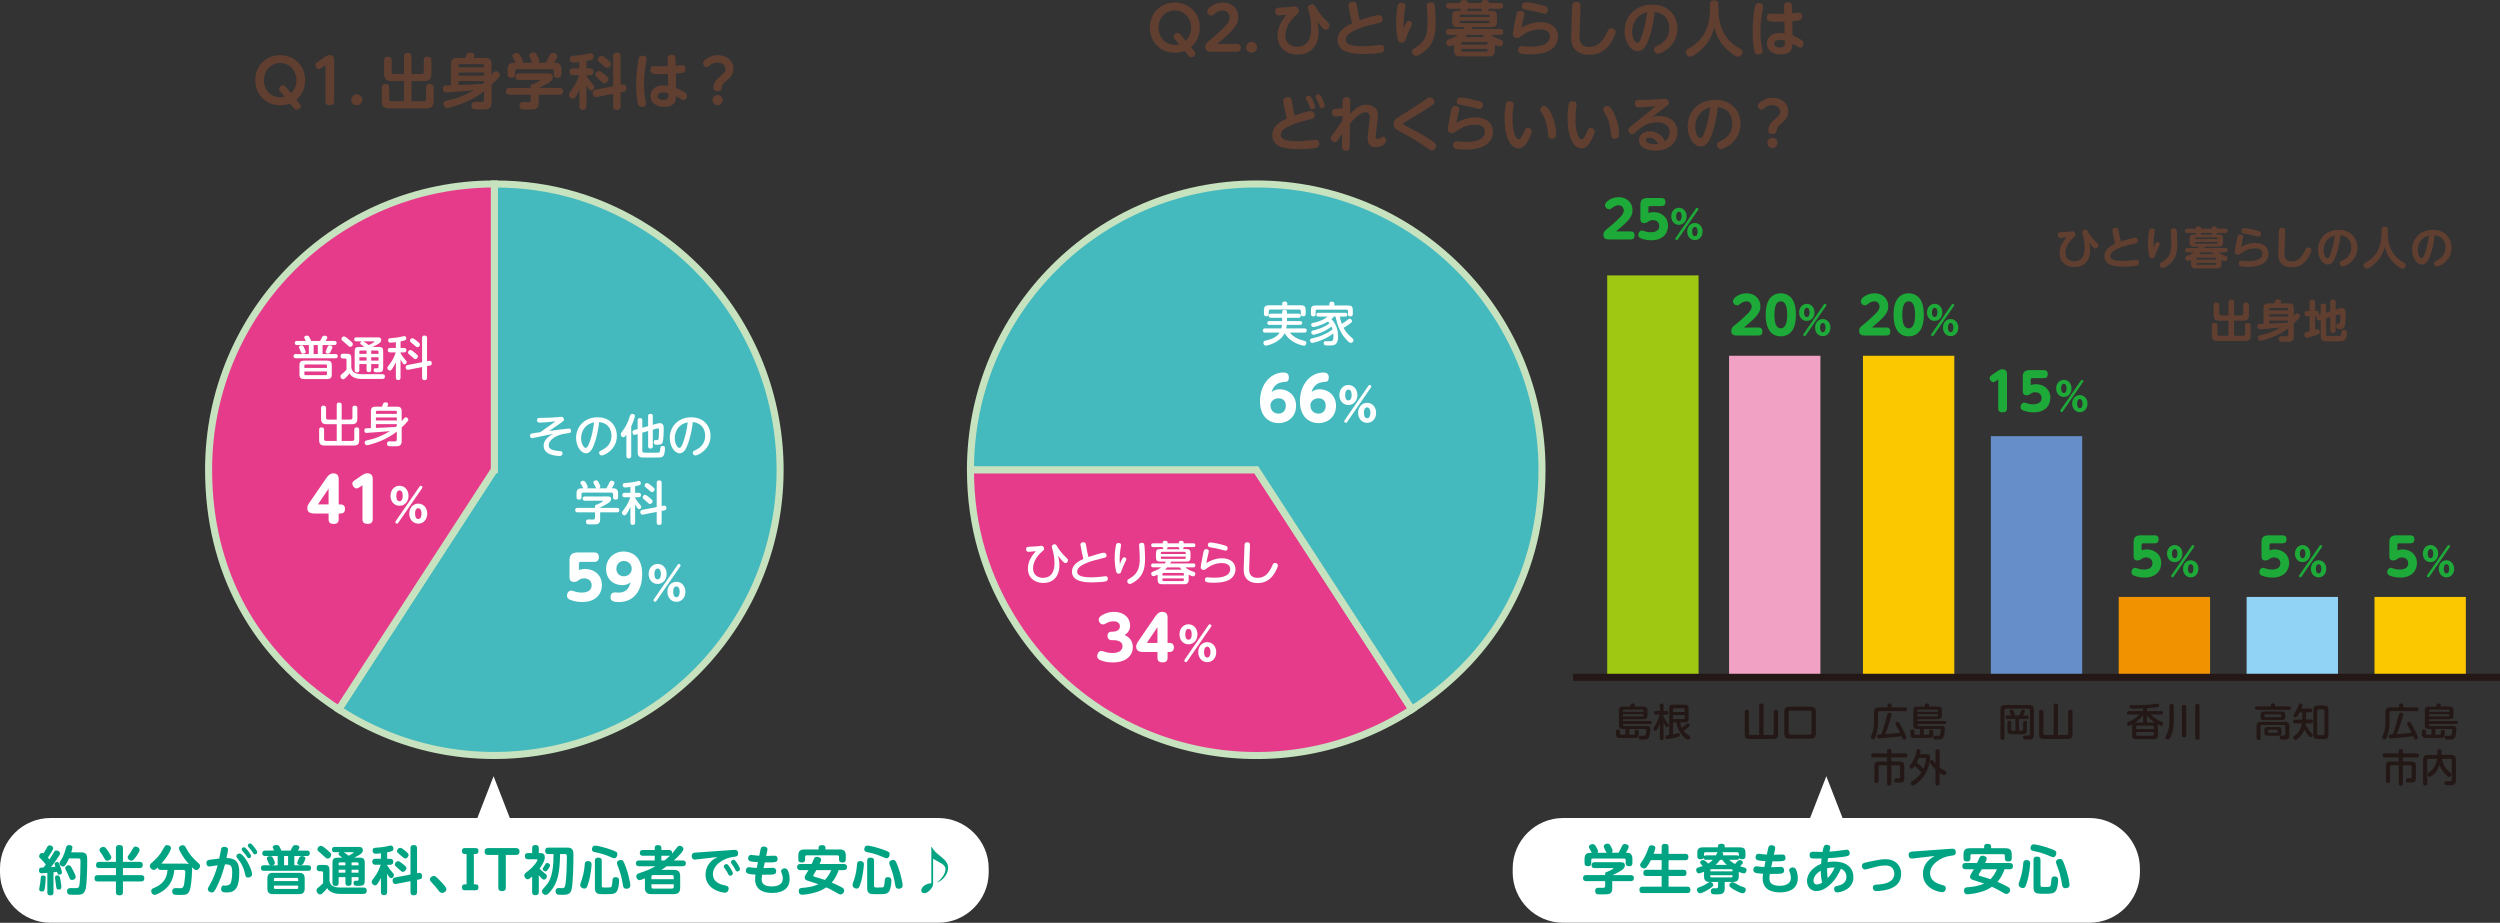 <?xml version="1.0" encoding="UTF-8"?>
<svg id="_レイヤー_2" data-name="レイヤー_2" xmlns="http://www.w3.org/2000/svg" viewBox="0 0 1063.9 392.7">
  <rect x="0" y="0" width="1063.9" height="392.7" fill="#333333" stroke="none"/>
  <defs>
    <style>
      .cls-1 {
        fill: #1eaa39;
      }

      .cls-2 {
        fill: #231815;
      }

      .cls-3, .cls-4, .cls-5, .cls-6, .cls-7, .cls-8, .cls-9, .cls-10, .cls-11, .cls-12, .cls-13 {
        stroke-miterlimit: 10;
      }

      .cls-3, .cls-4, .cls-10, .cls-11 {
        stroke: #c7e2be;
      }

      .cls-3, .cls-10 {
        stroke-width: 3px;
      }

      .cls-3, .cls-11 {
        fill: #e63b8a;
      }

      .cls-4, .cls-10 {
        fill: #44babe;
      }

      .cls-4, .cls-11 {
        stroke-width: 3px;
      }

      .cls-14 {
        fill: #fff;
      }

      .cls-5 {
        stroke: #91d3f4;
      }

      .cls-5, .cls-6, .cls-7, .cls-8, .cls-9, .cls-12, .cls-13 {
        fill: none;
      }

      .cls-5, .cls-6, .cls-8, .cls-9, .cls-12, .cls-13 {
        stroke-width: 38.87px;
      }

      .cls-15 {
        fill: #00a483;
      }

      .cls-6 {
        stroke: #f19200;
      }

      .cls-7 {
        stroke: #231815;
        stroke-width: 3px;
      }

      .cls-16 {
        fill: #603f31;
      }

      .cls-8 {
        stroke: #9fc812;
      }

      .cls-9 {
        stroke: #668ec9;
      }

      .cls-12 {
        stroke: #f1a2c4;
      }

      .cls-13 {
        stroke: #fbc800;
      }
    </style>
  </defs>
  <g>
    <path class="cls-16" d="M508.09,21.58c.44.54.62.77.62,1.21,0,.98-.98,1.6-1.8,1.6-.57,0-.8-.28-1.34-.93l-1.47-1.78c-.51.21-2.03.77-4.14.77-5.92,0-10.64-4.4-10.64-10.69s4.74-10.68,10.64-10.68,10.63,4.38,10.63,10.68c0,4.2-2.06,6.93-3.76,8.29l1.26,1.52ZM500.08,16.74c-.39-.46-.65-.77-.65-1.21,0-.67.75-1.54,1.78-1.54.57,0,.8.28,1.26.82l2.09,2.52c1.44-1.31,2.34-3.4,2.34-5.56,0-3.94-2.83-7.34-6.95-7.34s-6.95,3.4-6.95,7.34,2.83,7.34,6.95,7.34c.93,0,1.52-.15,1.85-.26l-1.72-2.11Z"/>
    <path class="cls-16" d="M526.31,18.69c.82,0,1.7.28,1.7,1.65,0,1.18-.59,1.7-1.7,1.7h-10.22c-1.47,0-3.19,0-3.19-2.06,0-1.31.57-1.78,2.32-3.19,1.31-1.06,4.43-3.76,6.41-5.9,1.47-1.6,1.68-2.68,1.68-3.45,0-1.62-1.21-3.01-2.91-3.01-1.83,0-2.91.93-3.76,1.65-.46.39-.75.52-1.13.52-1.06,0-1.78-.9-1.78-1.75,0-1.29,2.89-3.76,6.62-3.76s6.62,2.32,6.62,6.23c0,3.17-1.7,5.25-8.96,11.38h8.31Z"/>
    <path class="cls-16" d="M534.95,20.11c0,1.31-1.06,2.34-2.34,2.34s-2.34-1.03-2.34-2.32,1.11-2.34,2.34-2.34,2.34.98,2.34,2.32Z"/>
    <path class="cls-16" d="M561.14,13.59c0,5.69-3.19,9.63-8.93,9.63-4.74,0-8.55-2.86-8.55-8.01,0-3.5,1.67-6.36,3.89-8.96-2.14.23-3.2.28-3.43.28-.95,0-1.47-.7-1.47-1.67,0-1.6.95-1.62,2.94-1.67,2.19-.08,3.17-.16,4.07-.28.23-.03,1.21-.21,1.42-.21.92,0,1.72,1.08,1.72,2.16,0,.52-.13.62-1.08,1.44-3.3,2.83-4.74,6.18-4.74,8.8,0,3.37,2.6,4.79,4.97,4.79,4.66,0,6.02-3.63,6.02-7.88,0-3.5-.7-5.95-1.06-7.18-.23-.8-.36-1.21-.36-1.49,0-.87.9-1.49,1.88-1.49.8,0,1.01.34,1.54,1.34.13.21,1.65,2.99,4.58,5.74.98.93,1.24,1.16,1.24,1.88,0,.8-.67,1.83-1.65,1.83s-2.52-2.06-3.53-3.48c.31,1.57.51,2.68.51,4.43Z"/>
    <path class="cls-16" d="M578.12,6.49c.05.26.31,1.31.51,2.11.77-.26,6.72-2.19,8.06-2.19,1,0,1.7.75,1.7,1.78,0,1.21-.9,1.42-2.06,1.67-5.61,1.29-13.67,3.42-13.67,6.95,0,1.29.75,2.88,7.16,2.88,1.52,0,3.35-.15,4.79-.28.41-.05,2.45-.31,2.91-.31,1.57,0,1.57,1.34,1.57,1.65,0,1.24-.85,1.52-1.23,1.65-1.21.36-5.72.57-7.6.57-4.04,0-11.02-.36-11.02-6,0-4.12,4.07-6.13,6.13-7.08-.26-1.01-.41-1.67-.59-2.63l-.85-4.35c-.05-.21-.08-.44-.08-.72,0-1.18,1.31-1.44,2.08-1.44,1.11,0,1.34.95,1.44,1.52l.75,4.22Z"/>
    <path class="cls-16" d="M598.33,9.96c.46-.85.77-1.06,1.28-1.06.7,0,1.34.54,1.34,1.18,0,.34-.08.52-.93,2.16-.7,1.39-1.62,3.68-1.8,4.38-.23.82-.41,1.54-1.8,1.54-.98,0-1.39-.67-1.65-1.85-.13-.52-.64-2.88-.64-6.54,0-2.65.31-5.61.62-7.11.13-.7.36-1.49,1.62-1.49.82,0,1.75.36,1.75,1.29,0,.51-.44,2.7-.49,3.17-.36,2.91-.34,5.15-.31,6.44.18-.44.64-1.44,1.01-2.11ZM610.66,3.01c.16,1.52.28,4.84.28,6.9,0,5.41-1.01,9.19-5.25,12.31-.34.23-2.16,1.57-3.11,1.57-.85,0-1.73-.82-1.73-1.8,0-.8.26-.95,1.78-1.9,4.07-2.52,4.87-5.48,4.87-10.38,0-2.01-.1-4.12-.26-6.1-.05-.54-.08-.8-.08-1.06,0-.49.08-1.6,2.01-1.54,1.29.05,1.42,1.16,1.49,2.01Z"/>
    <path class="cls-16" d="M630.45,1.29c0-.41.03-1.29,1.44-1.29,1.31,0,1.67.44,1.67,1.29h4.79c.49,0,1.34.1,1.34,1.21,0,.95-.59,1.21-1.34,1.21h-4.79c-.03.41-.1.62-.41.88h1.47c1.93,0,2.45.62,2.45,2.52v1.85c0,2.16-.64,2.58-2.63,2.58h-7.7c-.08.1-.41.64-.46.77h12.1c.75,0,1.34.21,1.34,1.24,0,.98-.46,1.29-1.34,1.29h-3.76c.77.64,1.37,1.13,3.48,1.85,1.18.41,1.57.7,1.57,1.44s-.51,1.67-1.47,1.67c-.62,0-1.6-.52-2.01-.72v2.32c0,2.55-1.68,2.58-2.55,2.58h-12.31c-.8,0-2.55,0-2.55-2.58v-2.34c-.93.44-1.44.62-1.9.62-1.03,0-1.44-.98-1.44-1.62,0-.85.34-.95,2.52-1.83,1.18-.46,1.88-.98,2.45-1.39h-3.68c-.59,0-1.34-.16-1.34-1.24,0-.93.46-1.29,1.34-1.29h6.1c.34-.54.36-.62.46-.77h-2.63c-1.85,0-2.65-.31-2.65-2.52v-1.91c0-1.93.54-2.52,2.5-2.52h1.34c-.28-.26-.36-.46-.39-.88h-4.71c-.46,0-1.34-.08-1.34-1.18,0-.95.59-1.24,1.34-1.24h4.71c0-.51.08-1.29,1.47-1.29s1.7.41,1.7,1.29h5.82ZM621.18,7.23h12.74v-.46c0-.34-.18-.52-.51-.52h-11.71c-.36,0-.52.18-.52.52v.46ZM621.18,8.86v.46c0,.34.15.52.52.52h11.71c.34,0,.51-.18.51-.52v-.46h-12.74ZM633.03,18.98v-.59c0-.34-.16-.52-.52-.52h-10.12c-.33,0-.49.18-.49.52v.59h11.12ZM633.03,20.8h-11.12v.62c0,.31.16.51.52.51h10.09c.39,0,.52-.21.52-.51v-.62ZM631.66,15.81c-.15-.15-.39-.39-.87-.98h-6.41c-.39.46-.64.69-.95.98h8.24ZM631.07,4.71c-.57-.28-.59-.7-.62-1.01h-5.82c-.03.31-.05.75-.62,1.01h7.06Z"/>
    <path class="cls-16" d="M655.47,9.42c4.79,0,7.57,2.55,7.57,6.2,0,2.58-1.44,5.15-4.76,6.44-2.42.95-5.64,1.06-7.18,1.06-3.71,0-5.02-.26-5.02-1.96,0-1,.7-1.57,1.52-1.57.26,0,1.52.16,1.78.18.59.03,1.31.08,2.09.08,1.54,0,8.11,0,8.11-4.33,0-3.01-3.42-3.01-4.17-3.01-1.7,0-4.58.36-7.59,2.55-1.39,1-1.54,1.11-2.14,1.11-.7,0-1.85-.39-1.85-1.7,0-1.03,1.08-6.44,1.42-7.98.23-1.08.41-1.91,1.65-1.91.57,0,1.8.21,1.8,1.31,0,.26-.15.9-.59,2.73-.31,1.31-.51,2.45-.64,3.12,3.81-2.16,6.62-2.32,8.03-2.32ZM649.32.95c.59,0,3.11.26,7.06,1.36,1.49.41,2.39.64,2.39,1.83,0,.52-.26,1.7-1.54,1.7-.49,0-2.6-.67-3.01-.77-.85-.23-5.41-1.06-5.43-1.08-.39-.08-1.16-.31-1.16-1.36,0-.13,0-1.67,1.7-1.67Z"/>
    <path class="cls-16" d="M669.01,3.58c.05-1.83.1-2.78,1.83-2.78,1.83,0,1.8,1.16,1.75,2.91l-.39,10.79c-.08,2.06-.21,5.46,4.14,5.46,2.89,0,5.49-1.37,7.73-6.57.34-.8.7-1.39,1.62-1.39.85,0,1.9.57,1.9,1.57,0,.9-1.06,2.99-1.78,4.14-1.26,2.03-3.71,5.59-9.42,5.59-4.12,0-6.62-1.83-7.44-4.61-.18-.57-.39-1.52-.31-4.07l.36-11.05Z"/>
    <path class="cls-16" d="M701.49,17.1c-.98,2.63-2.27,4.69-4.58,4.69-2.86,0-5.56-3.81-5.56-8.45,0-6.85,5.1-11.38,11.84-11.38,7.26,0,10.66,5.2,10.66,10.17,0,7.7-6.98,10.76-8.29,10.76-1.11,0-1.7-.95-1.7-1.8,0-.67.28-1.03.85-1.29,1.83-.82,5.66-2.6,5.66-7.7,0-2.01-.64-6.31-6.18-7.06-.41,3.55-1.08,7.78-2.7,12.05ZM694.57,13.41c0,2.52,1.08,4.82,2.24,4.82.8,0,1.31-1.42,1.73-2.52,1.23-3.37,1.93-6.95,2.39-10.53-4.51,1.16-6.36,4.79-6.36,8.24Z"/>
    <path class="cls-16" d="M727.7,1.8c0-.46,0-1.67,1.78-1.67s1.8,1.16,1.8,1.67v2.47c0,1.96.31,7.39,3.35,11.48,1.49,2.03,3.47,3.66,5.69,4.84.62.33,1.24.69,1.24,1.6,0,.72-.59,1.96-1.88,1.96s-4.4-2.6-6.08-4.45c-2.06-2.27-3.35-5.1-4.09-8.06-1.21,4.63-3.01,6.93-4.66,8.63-1.47,1.52-4.28,3.89-5.56,3.89-1.08,0-1.85-1.06-1.85-1.98,0-.82.46-1.13.95-1.42,3.35-1.9,7.11-4.48,8.78-11.43.26-1.11.54-4.63.54-5.05V1.8Z"/>
    <path class="cls-16" d="M747.03,2.29c.1-.28.36-.98,1.54-.98.62,0,1.73.26,1.73,1.39,0,.34-.08.85-.13,1.13-.41,2.08-1.01,5.33-1.01,9.71,0,2.73.26,4.79.65,6.77.21,1.11.23,1.24.23,1.54,0,1.08-1.21,1.31-1.73,1.31-.98,0-1.37-.41-1.54-.88-.93-2.34-.93-8.34-.93-9.22,0-3.63.67-9.37,1.18-10.79ZM762.86,15.09c2.32.93,3.58,1.78,3.83,1.96.67.46.82.98.82,1.47,0,.85-.59,1.75-1.44,1.75-.36,0-.51-.1-1.85-.93-.2-.13-1.16-.59-1.36-.72-.1,1.08-.18,1.88-.57,2.58-1.01,1.83-3.63,1.96-4.51,1.96-3.3,0-5.85-1.67-5.85-4.56,0-1.96,1.31-4.58,5.54-4.58.8,0,1.54.13,2.03.26l-.13-5.1c-.7.03-1.44.05-2.52.05-3.84,0-4.94,0-4.94-1.75s1.23-1.67,1.7-1.67c.57,0,2.99.1,3.48.1,1.13,0,1.67-.03,2.21-.05l-.05-3.12c-.03-1.67,1.18-1.75,1.7-1.75,1.36,0,1.65.85,1.67,1.72l.05,2.94c.44-.05,2.6-.31,2.78-.31,1.36,0,1.44,1.31,1.44,1.67,0,1.62-.9,1.7-4.17,1.96l.13,6.13ZM757.4,16.97c-1.21,0-2.42.46-2.42,1.6,0,1,.98,1.65,2.42,1.65,2.19,0,2.19-1.13,2.19-2.91-1.08-.34-1.96-.34-2.19-.34Z"/>
    <path class="cls-16" d="M550.43,46.82c.08.39.34,1.67.52,2.32.41-.16,5.56-1.91,6.82-1.91s1.7,1.24,1.7,1.91c0,.75-.41,1.16-.9,1.34-.23.08-4.17,1.11-4.97,1.34-7.34,2.19-8.55,3.97-8.55,5.61,0,2.68,5.33,2.68,6.85,2.68,1.42,0,3.5-.1,5.59-.36,1.9-.26,2.16-.28,2.32-.28,1.39,0,1.59,1.11,1.59,1.72,0,1.16-.77,1.57-1.34,1.73-1.26.33-5.33.54-7.57.54-3.4,0-11.05-.1-11.05-5.9,0-4.17,3.94-6.05,6.18-7.11-.13-.52-.44-1.7-.67-2.83l-.77-3.81c-.03-.18-.1-.57-.1-.93,0-1.21,1.13-1.54,2.01-1.54,1.31,0,1.52.77,1.68,1.7l.67,3.78ZM559.7,45.38c0,.7-.62,1.13-1.24,1.13-.72,0-.85-.39-1.13-1.18-.46-1.29-.93-2.03-1.37-2.83-.1-.18-.23-.41-.23-.72,0-.46.44-1.08,1.24-1.08.18,0,.28,0,.39.05.77.31,2.34,4.09,2.34,4.63ZM563.79,44.89c0,.62-.59,1.13-1.21,1.13-.75,0-.9-.44-1.16-1.24-.44-1.29-.62-1.62-1.32-2.86-.1-.15-.23-.41-.23-.7,0-.46.46-1.08,1.24-1.08.18,0,.28,0,.41.05.75.33,2.27,4.09,2.27,4.69Z"/>
    <path class="cls-16" d="M571.3,49.29c-.46.05-2.65.31-2.91.31-1.54,0-1.54-1.52-1.54-1.75,0-1.31.93-1.52,1.47-1.57.46-.03,2.6-.18,3.01-.23l.05-2.55c.03-.88.03-2.16,1.6-2.16s1.65,1.13,1.65,1.75c0,.44-.13,4.79-.13,5.38,3.45-3.66,5.71-3.91,6.98-3.91.64,0,4.94.18,4.94,4.69,0,1.39-.95,7.55-.95,8.81,0,.23.03,1.08.82,1.08.54,0,1-.28,1.49-.59.44-.31.56-.39.87-.39.51,0,1.21.46,1.21,1.52,0,2.11-3.09,2.96-4.38,2.96-3.5,0-3.5-3.22-3.5-3.81,0-1.47.98-7.85.98-9.17,0-1.8-1.49-1.88-1.85-1.88-1.26,0-3.06.59-6.67,4.87-.03,1.93-.05,4.15-.05,6.13,0,3.63,0,4.04-.1,4.43-.1.49-.57.98-1.52.98-1.29,0-1.67-.77-1.65-1.85l.08-5.56c-2.34,3.68-2.4,3.73-3.12,3.73-.85,0-1.7-.75-1.7-1.67,0-.46.21-.85.64-1.47,1.16-1.65,3.06-4.27,4.25-5.95l.03-2.11Z"/>
    <path class="cls-16" d="M597.12,48.59c3.01-1.8,5.97-3.73,8.83-5.74,1.75-1.24,1.96-1.36,2.55-1.36.98,0,1.9.82,1.9,1.88s-.05,1.08-11.1,7.72c-1.6.95-1.78,1.06-1.91,1.16-.23.15-.28.31-.28.44,0,.28.1.34,1.13.88,5.25,2.73,5.56,2.91,7.8,4.25,1.9,1.13,3.24,2.03,3.99,2.58.85.62,1.16,1.03,1.16,1.67,0,1.06-.88,1.96-1.85,1.96-.54,0-.57,0-2.81-1.6-1.44-1.03-4.56-3.14-8.88-5.43-3.48-1.85-4.58-2.42-4.58-4.2s.85-2.27,4.04-4.2Z"/>
    <path class="cls-16" d="M627.78,49.96c4.79,0,7.57,2.55,7.57,6.2,0,2.58-1.44,5.15-4.76,6.44-2.42.95-5.64,1.06-7.18,1.06-3.71,0-5.02-.26-5.02-1.96,0-1,.7-1.57,1.52-1.57.26,0,1.52.16,1.78.18.59.03,1.31.08,2.09.08,1.54,0,8.11,0,8.11-4.33,0-3.01-3.42-3.01-4.17-3.01-1.7,0-4.58.36-7.59,2.55-1.39,1.01-1.54,1.11-2.14,1.11-.7,0-1.85-.39-1.85-1.7,0-1.03,1.08-6.44,1.42-7.98.23-1.08.41-1.91,1.65-1.91.57,0,1.8.21,1.8,1.31,0,.26-.15.9-.59,2.73-.31,1.31-.51,2.45-.64,3.12,3.81-2.16,6.62-2.32,8.03-2.32ZM621.62,41.49c.59,0,3.11.26,7.06,1.36,1.49.41,2.39.64,2.39,1.83,0,.52-.26,1.7-1.54,1.7-.49,0-2.6-.67-3.01-.77-.85-.23-5.41-1.06-5.43-1.08-.39-.08-1.16-.31-1.16-1.36,0-.13,0-1.67,1.7-1.67Z"/>
    <path class="cls-16" d="M644.14,44.42c0,.36-.23,2.03-.28,2.42-.1,1.13-.21,2.57-.21,3.96,0,4.17,1.01,8.5,2.73,8.5.72,0,1.49-1.54,1.98-2.73.75-1.75.88-2.14,1.7-2.14.75,0,1.78.52,1.78,1.54,0,.62-.77,2.39-1.29,3.42-1.21,2.32-2.45,3.73-4.35,3.73-3.4,0-5.92-4.84-5.92-12.62,0-2.73.31-5.23.41-5.79.13-.75.28-1.6,1.67-1.6.62,0,1.78.21,1.78,1.29ZM660.16,48.39c1.18,2.42,2.04,5.56,2.04,8.47,0,.75,0,2.19-1.8,2.19-1.47,0-1.54-.98-1.62-2.08-.31-4.07-1.32-6.69-2.58-8.78-.7-1.16-.75-1.24-.75-1.62,0-.72.75-1.47,1.65-1.47.52,0,1.42,0,3.06,3.3Z"/>
    <path class="cls-16" d="M670.94,44.42c0,.36-.23,2.03-.28,2.42-.1,1.13-.21,2.57-.21,3.96,0,4.17,1.01,8.5,2.73,8.5.72,0,1.49-1.54,1.98-2.73.75-1.75.88-2.14,1.7-2.14.75,0,1.78.52,1.78,1.54,0,.62-.77,2.39-1.29,3.42-1.21,2.32-2.45,3.73-4.35,3.73-3.4,0-5.92-4.84-5.92-12.62,0-2.73.31-5.23.41-5.79.13-.75.28-1.6,1.67-1.6.62,0,1.78.21,1.78,1.29ZM686.95,48.39c1.18,2.42,2.04,5.56,2.04,8.47,0,.75,0,2.19-1.8,2.19-1.47,0-1.54-.98-1.62-2.08-.31-4.07-1.32-6.69-2.58-8.78-.7-1.16-.75-1.24-.75-1.62,0-.72.75-1.47,1.65-1.47.52,0,1.42,0,3.06,3.3Z"/>
    <path class="cls-16" d="M697.5,45.66c-.67,0-1.8,0-1.8-1.55s1.29-1.6,1.96-1.6c2.81,0,3.89,0,7.37-.23.51-.03,2.7-.26,3.14-.26,1.96,0,2.08,1.52,2.08,1.8,0,.64-.26.82-2.52,2.47-1.6,1.13-3.19,2.29-4.71,3.55.67-.21,1.65-.46,3.25-.46,4.84,0,7.59,2.99,7.59,6.8,0,5.15-4.51,7.93-9.3,7.93-2.88,0-7.08-1.06-7.08-4.38,0-1.88,1.44-3.86,4.53-3.86,2.16,0,5.05,1.08,6.54,4.22,1.88-1.24,1.96-3.27,1.96-3.76,0-4.27-4.61-4.27-5.46-4.27-2.21,0-5.02.67-7.98,3.3-1.83,1.65-1.9,1.73-2.47,1.73-.92,0-1.7-.85-1.7-1.73,0-.69.44-1.03,1.44-1.8.65-.49,3.37-2.78,3.94-3.24,1.8-1.47,2.27-1.85,6.33-5.18-1.91.21-5.31.52-7.11.52ZM701.83,58.61c-.95,0-1.37.62-1.37,1.13,0,.95,1.73,1.62,3.68,1.62.72,0,1.18-.08,1.49-.13-1.31-2.63-3.37-2.63-3.81-2.63Z"/>
    <path class="cls-16" d="M728.34,57.63c-.98,2.63-2.27,4.69-4.58,4.69-2.86,0-5.56-3.81-5.56-8.45,0-6.85,5.1-11.38,11.84-11.38,7.26,0,10.66,5.2,10.66,10.17,0,7.7-6.98,10.76-8.29,10.76-1.11,0-1.7-.95-1.7-1.8,0-.67.28-1.03.85-1.29,1.83-.82,5.66-2.6,5.66-7.7,0-2.01-.64-6.31-6.18-7.06-.41,3.55-1.08,7.78-2.7,12.05ZM721.42,53.95c0,2.52,1.08,4.82,2.24,4.82.8,0,1.31-1.42,1.73-2.52,1.23-3.37,1.93-6.95,2.39-10.53-4.51,1.16-6.36,4.79-6.36,8.24Z"/>
    <path class="cls-16" d="M749.76,43.03c1.9-1.16,3.14-1.42,4.61-1.42,4.14,0,6.64,2.68,6.64,5.84,0,2.58-1.44,3.78-3.06,5.15-1.65,1.39-1.72,1.8-1.96,3.12-.1.54-.28,1.26-1.7,1.26-1.57,0-1.75-.88-1.75-1.54,0-2.37,1.6-3.71,2.19-4.2,2.58-2.16,2.86-2.42,2.86-3.68,0-1.75-1.52-2.81-3.4-2.81-1.67,0-2.83.82-3.24,1.18-.65.57-.85.72-1.37.72-.85,0-1.47-.7-1.47-1.67,0-.77.75-1.42,1.65-1.96ZM756.43,60.82c0,1.21-1,2.16-2.19,2.16s-2.16-.98-2.16-2.16.98-2.19,2.16-2.19,2.19.95,2.19,2.19Z"/>
  </g>
  <g>
    <path class="cls-16" d="M889.48,106.49c0,4.24-2.38,7.17-6.65,7.17-3.53,0-6.37-2.13-6.37-5.96,0-2.61,1.25-4.74,2.9-6.67-1.59.17-2.38.21-2.55.21-.71,0-1.09-.52-1.09-1.25,0-1.19.71-1.21,2.19-1.25,1.63-.06,2.36-.11,3.03-.21.17-.02.9-.15,1.05-.15.69,0,1.29.8,1.29,1.61,0,.38-.1.46-.8,1.07-2.45,2.11-3.53,4.6-3.53,6.56,0,2.51,1.94,3.57,3.7,3.57,3.47,0,4.49-2.7,4.49-5.87,0-2.61-.52-4.43-.79-5.35-.17-.59-.27-.9-.27-1.11,0-.65.67-1.11,1.4-1.11.6,0,.75.25,1.15,1,.1.15,1.23,2.22,3.41,4.28.73.69.92.86.92,1.4,0,.59-.5,1.36-1.23,1.36s-1.88-1.53-2.63-2.59c.23,1.17.38,1.99.38,3.3Z"/>
    <path class="cls-16" d="M902.13,101.19c.04.19.23.98.39,1.57.57-.19,5.01-1.63,6-1.63.75,0,1.26.56,1.26,1.32,0,.9-.67,1.05-1.53,1.25-4.18.96-10.18,2.55-10.18,5.18,0,.96.56,2.15,5.33,2.15,1.13,0,2.49-.11,3.57-.21.3-.04,1.82-.23,2.17-.23,1.17,0,1.17,1,1.17,1.23,0,.92-.63,1.13-.92,1.23-.9.27-4.26.42-5.66.42-3.01,0-8.21-.27-8.21-4.47,0-3.07,3.03-4.56,4.56-5.27-.19-.75-.31-1.25-.44-1.96l-.63-3.24c-.04-.15-.06-.33-.06-.54,0-.88.98-1.07,1.55-1.07.82,0,1,.71,1.07,1.13l.56,3.14Z"/>
    <path class="cls-16" d="M917.18,103.78c.34-.63.57-.79.96-.79.52,0,1,.4,1,.88,0,.25-.06.38-.69,1.61-.52,1.04-1.21,2.74-1.34,3.26-.17.61-.31,1.15-1.34,1.15-.73,0-1.03-.5-1.23-1.38-.1-.38-.48-2.15-.48-4.87,0-1.97.23-4.18.46-5.29.1-.52.27-1.11,1.21-1.11.61,0,1.3.27,1.3.96,0,.38-.33,2.01-.36,2.36-.27,2.17-.25,3.84-.23,4.79.13-.33.48-1.07.75-1.57ZM926.36,98.61c.11,1.13.21,3.61.21,5.14,0,4.03-.75,6.85-3.91,9.17-.25.17-1.61,1.17-2.32,1.17-.63,0-1.28-.61-1.28-1.34,0-.59.19-.71,1.32-1.42,3.03-1.88,3.63-4.08,3.63-7.73,0-1.49-.08-3.07-.19-4.54-.04-.4-.06-.59-.06-.79,0-.36.06-1.19,1.49-1.15.96.04,1.06.86,1.11,1.5Z"/>
    <path class="cls-16" d="M941.1,97.32c0-.31.02-.96,1.07-.96.98,0,1.25.33,1.25.96h3.57c.36,0,1,.08,1,.9,0,.71-.44.9-1,.9h-3.57c-.02.31-.08.46-.31.65h1.09c1.44,0,1.82.46,1.82,1.88v1.38c0,1.61-.48,1.92-1.95,1.92h-5.74c-.06.08-.3.48-.34.57h9.01c.56,0,1,.15,1,.92s-.34.96-1,.96h-2.8c.57.48,1.02.84,2.59,1.38.88.31,1.17.52,1.17,1.07s-.39,1.25-1.09,1.25c-.46,0-1.19-.38-1.49-.54v1.73c0,1.9-1.25,1.92-1.9,1.92h-9.17c-.59,0-1.9,0-1.9-1.92v-1.74c-.69.33-1.07.46-1.42.46-.77,0-1.07-.73-1.07-1.21,0-.63.25-.71,1.88-1.36.88-.34,1.4-.73,1.82-1.03h-2.74c-.44,0-1-.11-1-.92,0-.69.34-.96,1-.96h4.54c.25-.4.27-.46.34-.57h-1.95c-1.38,0-1.98-.23-1.98-1.88v-1.42c0-1.44.4-1.88,1.86-1.88h1c-.21-.19-.27-.34-.29-.65h-3.51c-.34,0-1-.06-1-.88,0-.71.44-.92,1-.92h3.51c0-.38.06-.96,1.09-.96s1.26.31,1.26.96h4.33ZM934.19,101.75h9.49v-.34c0-.25-.13-.38-.38-.38h-8.72c-.27,0-.39.14-.39.38v.34ZM934.19,102.96v.34c0,.25.11.38.39.38h8.72c.25,0,.38-.13.38-.38v-.34h-9.49ZM943.01,110.49v-.44c0-.25-.11-.38-.38-.38h-7.54c-.25,0-.36.14-.36.38v.44h8.28ZM943.01,111.86h-8.28v.46c0,.23.11.38.39.38h7.52c.29,0,.38-.15.38-.38v-.46ZM942,108.14c-.11-.11-.29-.29-.65-.73h-4.77c-.29.34-.48.52-.71.73h6.14ZM941.56,99.87c-.42-.21-.44-.52-.46-.75h-4.33c-.02.23-.04.56-.46.75h5.25Z"/>
    <path class="cls-16" d="M959.73,103.38c3.57,0,5.64,1.9,5.64,4.62,0,1.92-1.07,3.84-3.55,4.79-1.8.71-4.2.79-5.35.79-2.76,0-3.74-.19-3.74-1.46,0-.75.52-1.17,1.13-1.17.19,0,1.13.11,1.32.14.44.02.98.06,1.55.06,1.15,0,6.04,0,6.04-3.22,0-2.24-2.55-2.24-3.1-2.24-1.27,0-3.41.27-5.66,1.9-1.03.75-1.15.82-1.59.82-.52,0-1.38-.29-1.38-1.27,0-.77.8-4.79,1.06-5.95.17-.8.3-1.42,1.23-1.42.42,0,1.34.15,1.34.98,0,.19-.11.67-.44,2.03-.23.98-.39,1.82-.48,2.32,2.84-1.61,4.93-1.72,5.98-1.72ZM955.14,97.07c.44,0,2.32.19,5.25,1.02,1.11.31,1.78.48,1.78,1.36,0,.38-.19,1.27-1.15,1.27-.36,0-1.94-.5-2.24-.58-.63-.17-4.03-.79-4.05-.8-.29-.06-.86-.23-.86-1.02,0-.1,0-1.25,1.26-1.25Z"/>
    <path class="cls-16" d="M969.8,99.03c.04-1.36.08-2.07,1.36-2.07,1.36,0,1.34.86,1.3,2.17l-.29,8.03c-.06,1.53-.16,4.07,3.09,4.07,2.15,0,4.09-1.02,5.75-4.89.25-.59.52-1.03,1.21-1.03.63,0,1.42.42,1.42,1.17,0,.67-.79,2.22-1.32,3.09-.94,1.51-2.76,4.16-7.02,4.16-3.07,0-4.93-1.36-5.54-3.43-.13-.42-.29-1.13-.23-3.03l.27-8.23Z"/>
    <path class="cls-16" d="M994,109.09c-.73,1.96-1.69,3.49-3.41,3.49-2.13,0-4.14-2.84-4.14-6.29,0-5.1,3.8-8.48,8.82-8.48,5.41,0,7.94,3.87,7.94,7.57,0,5.73-5.2,8.01-6.17,8.01-.83,0-1.27-.71-1.27-1.34,0-.5.21-.77.63-.96,1.36-.61,4.22-1.94,4.22-5.73,0-1.5-.48-4.7-4.6-5.25-.31,2.65-.81,5.79-2.01,8.97ZM988.84,106.35c0,1.88.81,3.59,1.67,3.59.6,0,.98-1.05,1.29-1.88.92-2.51,1.44-5.18,1.78-7.84-3.36.86-4.74,3.57-4.74,6.14Z"/>
    <path class="cls-16" d="M1013.51,97.7c0-.34,0-1.25,1.32-1.25s1.34.86,1.34,1.25v1.84c0,1.46.23,5.5,2.49,8.55,1.11,1.51,2.59,2.72,4.24,3.61.46.25.92.52.92,1.19,0,.54-.44,1.46-1.4,1.46s-3.28-1.94-4.53-3.32c-1.53-1.69-2.49-3.8-3.05-6-.9,3.45-2.24,5.16-3.47,6.42-1.09,1.13-3.18,2.9-4.14,2.9-.81,0-1.38-.79-1.38-1.48,0-.61.34-.84.71-1.05,2.49-1.42,5.29-3.34,6.54-8.51.19-.82.4-3.45.4-3.76v-1.84Z"/>
    <path class="cls-16" d="M1034.07,109.09c-.73,1.96-1.69,3.49-3.41,3.49-2.13,0-4.14-2.84-4.14-6.29,0-5.1,3.8-8.48,8.82-8.48,5.41,0,7.94,3.87,7.94,7.57,0,5.73-5.2,8.01-6.17,8.01-.83,0-1.27-.71-1.27-1.34,0-.5.21-.77.63-.96,1.36-.61,4.22-1.94,4.22-5.73,0-1.5-.48-4.7-4.6-5.25-.31,2.65-.81,5.79-2.01,8.97ZM1028.91,106.35c0,1.88.81,3.59,1.67,3.59.6,0,.98-1.05,1.29-1.88.92-2.51,1.44-5.18,1.78-7.84-3.36.86-4.74,3.57-4.74,6.14Z"/>
    <path class="cls-16" d="M948.36,136.46h-3.93c-1.63,0-2.38-.57-2.38-2.38v-4.18c0-.31,0-1.17,1.13-1.17.96,0,1.26.38,1.26,1.17v3.61c0,.54.33.73.71.73h3.2v-5.56c0-.34.02-1.19,1.11-1.19.88,0,1.29.33,1.29,1.19v5.56h3.18c.46,0,.71-.25.71-.73v-3.61c0-.34.02-1.17,1.13-1.17.96,0,1.28.36,1.28,1.17v4.18c0,1.8-.77,2.38-2.4,2.38h-3.91v6.41h3.93c.46,0,.71-.27.71-.71v-3.57c0-.34.02-1.17,1.11-1.17.9,0,1.29.31,1.29,1.17v4.16c0,1.88-.84,2.38-2.38,2.38h-11.74c-1.55,0-2.38-.52-2.38-2.38v-4.16c0-.33,0-1.17,1.11-1.17.9,0,1.26.31,1.26,1.17v3.57c0,.54.33.71.73.71h3.95v-6.41Z"/>
    <path class="cls-16" d="M964.32,142.08c1.17-.29,4.29-1.55,6.21-2.72-2.8.29-3.15.31-6.23.56-.44.04-2.22.17-2.53.17-.38,0-1.05-.04-1.05-1.15,0-.44.13-.94.59-1.05.19-.04,1.59-.09,1.96-.09v-6.62c0-1.51.61-2.07,2.07-2.07h2.53c.23-.69.4-1.17.46-1.25.11-.19.33-.44,1.02-.44.29,0,1.36.04,1.36.77,0,.15-.1.42-.29.92h3.64c1.4,0,2.09.48,2.09,2.07v3.38c.08-.11.5-.61.59-.73.19-.23.42-.48.84-.48.63,0,1.21.56,1.21,1.13,0,.33-.13.52-.27.71-.52.69-1.55,1.71-2.38,2.51v5.56c0,2.22-1.19,2.22-3.47,2.22-.73,0-1.73,0-2.15-.1-.71-.17-.77-.9-.77-1.17,0-1.13.92-1.13,1.4-1.13.23,0,1.46.04,1.73.04.57,0,.86-.08.86-.77v-2.63c-1.4,1.05-3.4,2.49-7.04,3.89-1.82.71-4.22,1.42-4.68,1.42-.83,0-1.15-.79-1.15-1.34,0-.36.11-.77.9-.98.57-.15,1.92-.48,2.53-.63ZM965.68,132.07h8.07v-.54c0-.29-.14-.46-.46-.46h-7.15c-.29,0-.46.14-.46.46v.54ZM973.76,133.75h-8.07v.98h8.07v-.98ZM973.76,136.44h-8.07v1.26c3.76-.11,3.97-.13,7.63-.36.29-.25.34-.31.44-.38v-.52Z"/>
    <path class="cls-16" d="M987.61,133.75v-3.51c0-.33,0-1.04,1.07-1.04.92,0,1.21.29,1.21,1.04v2.8l1.78-.54v-4.01c0-.33,0-1.03,1.05-1.03.94,0,1.23.29,1.23,1.03v3.3l1.52-.46c.27-.08.65-.21,1.11-.21,1.63,0,1.63,1.32,1.63,2.19,0,5.94-.36,6.77-2.47,6.77-.46,0-1.53,0-1.53-1.42,0-.88.4-.92,1.06-.98.29-.02.5-.11.57-.59.06-.29.11-1.05.11-2.36,0-.75,0-1-.34-1-.04,0-.27.04-.36.08l-1.29.38v6.41c0,.31,0,1.07-1.07,1.07-.92,0-1.21-.32-1.21-1.07v-5.68l-1.78.55v6.83c0,.67.48.67,1,.67,1.67,0,4.83,0,5.02-.04.34-.08.4-.42.5-1.19.1-.67.19-1.36,1.11-1.36,1.25,0,1.25.81,1.25,1.17,0,.25-.07,1.67-.48,2.47-.57,1.19-1.92,1.25-3.18,1.25h-5.41c-1.17,0-2.09-.44-2.09-2.38v-6.71l-.38.11c-.1.04-.27.08-.44.08-.82,0-.88-.88-.88-1.28,0-.1,0-.27.06-.48h-.75v5.75c.82-.27.92-.29,1.11-.29.69,0,.84.71.84,1.17,0,.73-.33,1-1.71,1.46-.48.17-3.16,1.05-3.82,1.05-.71,0-1-.77-1-1.34,0-.52.21-.84.61-1,.14-.04,1.07-.27,1.61-.4v-6.41h-1.03c-.25,0-1.11,0-1.11-1.11s.79-1.15,1.11-1.15h1.03v-3.74c0-.32,0-1.05,1.11-1.05,1.02,0,1.23.38,1.23,1.05v3.74h.71c.84,0,.92.73.92,1.11,0,.31-.04.48-.06.54l.82-.25Z"/>
  </g>
  <g>
    <path class="cls-14" d="M889.2,348.11h-105.08l-6.91-17.78-6.91,17.78h-105.08c-11.82,0-21.48,9.67-21.48,21.48v1.62c0,11.82,9.67,21.48,21.48,21.48h223.97c11.82,0,21.48-9.67,21.48-21.48v-1.62c0-11.82-9.67-21.48-21.48-21.48Z"/>
    <g>
      <path class="cls-15" d="M686.11,375v2.88c0,2.74-1.26,2.74-4.3,2.74-.69,0-1.71.02-2.08-.07-.76-.16-.89-1.05-.89-1.42,0-1.33,1.05-1.33,1.33-1.33.14,0,1.58.02,1.88.02.8,0,1.05-.16,1.05-1.01v-1.83h-8.03c-.59,0-1.39-.16-1.39-1.3,0-1.28,1.05-1.28,1.39-1.28h8.03v-.59c0-.75.69-.8.89-.8.87-.37,2.61-1.19,2.61-1.46,0-.14-.21-.14-.34-.14h-7.75c-.32,0-1.21,0-1.21-1.26,0-1.05.85-1.23,1.24-1.23h10.93c.92,0,2.01,0,2.01,1.35,0,1.1-.75,1.62-1.28,1.99-1.46,1.01-2.83,1.62-3.98,2.15h7.71c.5,0,1.39.09,1.39,1.28,0,1.3-1.08,1.3-1.39,1.3h-7.8ZM683.7,362.9c-.07-.09-1.21-2.15-1.21-2.77,0-.8,1.03-1.12,1.6-1.12.78,0,.96.32,1.42,1.14.62,1.14.73,1.53.73,1.92,0,.5-.21.69-.37.82h2.93c.46-.78.78-1.42,1.26-2.47.39-.82.57-1.23,1.4-1.23.68,0,1.65.34,1.65,1.19,0,.66-.87,1.99-1.21,2.52h.66c1.28,0,2.13.78,2.13,2.63v1.69c0,.43-.02,1.4-1.33,1.4-1.07,0-1.53-.37-1.53-1.37v-1.23c0-.43-.23-.66-.66-.66h-13.33c-.5,0-.66.3-.66.66v1.21c0,.43-.03,1.4-1.33,1.4-1.03,0-1.53-.34-1.53-1.37v-1.71c0-2.01.87-2.63,2.65-2.63h.43c-1.14-2.08-1.23-2.24-1.23-2.52,0-.69.85-1.19,1.6-1.19.71,0,1.03.39,1.51,1.21.27.46.78,1.35.78,1.92,0,.3-.09.43-.16.57h3.82Z"/>
      <path class="cls-15" d="M707.13,363.36v-2.93c0-.34,0-1.33,1.37-1.33,1.23,0,1.58.48,1.58,1.33v2.93h7.11c.32,0,1.33,0,1.33,1.28,0,1.1-.48,1.42-1.33,1.42h-7.11v4.09h6.33c.39,0,1.3.02,1.3,1.3,0,1.19-.68,1.35-1.3,1.35h-6.33v4.53h7.98c.34,0,1.3.02,1.3,1.3,0,.96-.34,1.42-1.3,1.42h-19.05c-.39,0-1.33,0-1.33-1.35,0-1.14.64-1.37,1.33-1.37h8.12v-4.53h-6.49c-.32,0-1.3,0-1.3-1.26,0-.94.37-1.4,1.3-1.4h6.49v-4.09h-4.59c-.64,1.33-1.21,2.22-1.81,2.93-.32.41-.62.59-1.08.59-.8,0-1.67-.69-1.67-1.49,0-.41.03-.43,1.28-2.26.32-.48,1.39-2.49,1.85-3.84.21-.62.57-1.62.69-1.81.2-.34.62-.46,1.03-.46.27,0,1.62.07,1.62,1.17,0,.5-.53,1.9-.73,2.47h3.41Z"/>
      <path class="cls-15" d="M725.17,370.97c-.94.39-1.69.69-2.2.69-.82,0-1.14-.87-1.14-1.4,0-.37.14-.76.5-.94.32-.16,1.94-.64,2.29-.75q-1.12-1.17-1.12-1.53c0-.57.66-1.03,1.28-1.03.37,0,.73.02,2.15,1.51,1.14-.69,1.74-1.35,1.97-1.62h-2.77c-.25,0-1.03,0-1.17-.75-.14.21-.36.53-1.28.53-1.14,0-1.37-.69-1.37-1.35v-1.01c0-2.22.5-2.72,2.74-2.72h6.06v-.48c0-.87.64-1.05,1.56-1.05.66,0,1.3.21,1.3,1.05v.48h6.11c2.27,0,2.72.53,2.72,2.72v1.01c0,1.08-.57,1.35-1.49,1.35-.62,0-.94-.18-1.17-.5-.14.73-.85.73-1.14.73h-3.09c.94.87,1.46,1.26,2.42,1.78.34-.32.41-.41,1.1-1.19.16-.21.41-.48.96-.48s1.3.39,1.3,1.05c0,.3-.02.43-1.19,1.58.32.11,1.9.53,2.24.69.14.07.53.28.53.91,0,.46-.25,1.42-1.21,1.42-.39,0-.96-.16-2.1-.62v1.81c0,1.97-.89,2.47-2.49,2.47h-3.5v2.61c0,2.68-1.44,2.68-3.93,2.68-.96,0-1.99,0-1.99-1.35,0-.57.27-1.14.96-1.26.16-.02.96.02,1.14.02.53,0,1.01-.02,1.01-.89v-1.81h-3.52c-1.6,0-2.47-.53-2.47-2.47v-1.88ZM729.1,376.6c0,.32-.09.62-1.55,1.6-.98.66-3.16,1.94-4.07,1.94s-1.33-.94-1.33-1.49c0-.73.25-.82,1.92-1.44.53-.18,1.53-.69,2.27-1.17,1.03-.69,1.1-.71,1.42-.71.76,0,1.35.71,1.35,1.26ZM725.81,362.67c-.46,0-.66.25-.66.69v.98c.23-.23.44-.34.98-.34h4.07c.55-1.05.62-1.19.78-1.33h-5.17ZM727.82,370.79h9.47v-.34c0-.37-.18-.55-.55-.55h-8.37c-.37,0-.55.18-.55.55v.34ZM727.82,372.46v.37c0,.37.18.55.55.55h8.37c.37,0,.55-.18.55-.55v-.37h-9.47ZM734.89,368.05c-1.08-.91-1.51-1.49-1.97-2.15h-.89c-.75,1.05-1.42,1.67-1.94,2.15h4.8ZM732.78,362.67c.2.09.53.25.53.8,0,.23-.07.39-.14.53h5.83c.55,0,.75.11.96.32v-.96c0-.5-.3-.69-.66-.69h-6.52ZM737.24,375.39c.27,0,.55.14,1.08.43,1.65.94,2.13,1.23,3.59,1.69.41.14,1.03.34,1.03,1.1,0,.41-.25,1.53-1.35,1.53-.82,0-2.75-1.01-3.54-1.46-1.88-1.1-2.11-1.46-2.11-1.94,0-.8.76-1.35,1.3-1.35Z"/>
      <path class="cls-15" d="M753.77,369.05c.64-.02,3.47-.14,4.05-.14,1.28,0,1.44,1.03,1.44,1.44.02,1.37-1.01,1.44-2.13,1.51-.98.05-3.8.05-3.95.05-.18,1.03-.18,1.71-.18,1.92,0,1.26.41,3.13,4.34,3.13,1.35,0,4.78-.21,4.78-3.48,0-.98-.3-1.76-.43-2.13-.25-.69-.3-.76-.3-.98,0-.82.89-1.24,1.53-1.24.91,0,1.21.59,1.37.89.16.32.8,1.78.8,3.66,0,3.36-2.01,6.08-7.71,6.08-4.51,0-7.25-1.97-7.25-5.92,0-.46.02-1.14.16-2.01-3.47-.14-4.14-.53-4.14-1.69,0-.09,0-1.51,1.37-1.51.23,0,1.3.18,1.53.21.82.09,1.35.11,1.78.14l.5-2.52c-3.34-.18-4.23-.37-4.23-1.65,0-.14,0-1.49,1.37-1.49.27,0,1.44.18,1.67.21.87.09,1.23.11,1.76.16l.55-2.7c.09-.48.27-1.3,1.35-1.3.11,0,1.67,0,1.67,1.21,0,.02-.02.25-.07.5l-.5,2.35c.57-.02,3.06-.11,3.59-.11,1.21,0,1.35.94,1.35,1.4,0,1.49-.78,1.56-5.54,1.51l-.55,2.49Z"/>
      <path class="cls-15" d="M780.46,366.65c6.36,0,8.28,3.55,8.28,6.63,0,5.33-5.69,6.5-6.86,6.5-1.33,0-1.35-1.28-1.35-1.49,0-.96.62-1.1.87-1.17,1.67-.37,4.35-.98,4.35-3.96,0-2.49-1.85-3.25-2.33-3.45-.96,2.03-2.08,4.39-4.55,6.7-1.1,1.03-3.32,2.79-5.85,2.79-2.2,0-4.02-1.51-4.02-4.28,0-3.54,3-6.13,5.97-7.29.09-1.26.11-1.6.21-2.29-.96.02-3.22.07-3.91-.02-.44-.05-1.19-.16-1.19-1.46.02-1.4,1.03-1.4,1.49-1.4s3.39.09,4.02.09c.46-2.56.71-3.04,1.81-3.04.34,0,1.49.11,1.49,1.14,0,.28-.27,1.35-.37,1.78,1.88-.11,3.89-.37,4.76-.5.34-.05,2.4-.34,2.59-.34.91,0,1.3.69,1.3,1.44,0,1.03-.73,1.24-1.35,1.37-.37.07-2.29.48-7.87.82-.07.5-.09.62-.23,1.67.8-.14,1.49-.25,2.77-.25ZM771.77,374.79c0,.3.07,1.6,1.44,1.6.62,0,1.28-.18,2.17-.73-.32-1.51-.53-3.41-.53-5.1-1.78.96-3.09,2.56-3.09,4.23ZM777.81,373.7c1.12-1.17,2.26-2.9,2.95-4.51-1.58-.05-2.52.16-3.23.32,0,.62,0,2.52.28,4.19Z"/>
      <path class="cls-15" d="M797.97,366.2c1.24-.25,2.75-.57,4.57-.57,3.93,0,6.52,2.65,6.52,6.17,0,5.76-5.51,6.75-7.25,7.07-1.46.25-2.72.34-3.22.34-.28,0-1.58,0-1.58-1.49,0-1.21,1.05-1.26,1.76-1.28,3.54-.14,7.36-1.1,7.36-4.64,0-1.28-.62-3.5-3.73-3.5-2.17,0-4.71.71-6.01,1.07-.92.25-2.45.66-2.75.66-.87,0-1.28-.87-1.28-1.56,0-.64.2-1.17,1.85-1.51l3.75-.78Z"/>
      <path class="cls-15" d="M814.9,365.26c-.34.04-1.12.11-1.44.11-.76,0-1.23-.59-1.23-1.58s.59-1.28,1.37-1.4c.37-.05,1.97-.14,2.31-.16l14.06-1.01c.48-.05.82-.05.89-.05,1.46,0,1.46,1.21,1.46,1.51,0,1.26-.75,1.35-2.15,1.51-4.02.44-8.81,3.54-8.81,7.41,0,3.02,2.54,4.41,5.49,5.1.71.16,1.21.5,1.21,1.37,0,.82-.55,1.6-1.55,1.6-1.33,0-8.19-1.44-8.19-7.82,0-3.13,1.55-5.74,5.03-7.59l-8.46.98Z"/>
      <path class="cls-15" d="M836.5,369.92c-.27,0-1.42,0-1.42-1.26,0-.98.48-1.4,1.42-1.4h4.87c.3-.62.71-1.62,1.01-2.24.16-.34.41-.87,1.28-.87s1.8.48,1.8,1.23c0,.43-.14.73-.68,1.88h10.45c.37,0,1.42.02,1.42,1.33,0,1.1-.71,1.33-1.42,1.33h-2.22c-.27.87-1.05,3.2-2.97,5.37,2.13.91,2.33,1.03,4.28,2.04.64.34,1.1.64,1.1,1.39,0,1.05-.85,1.72-1.53,1.72-.53,0-.68-.09-2.68-1.26-1.46-.87-2.83-1.49-3.54-1.81-1.16.85-2.49,1.46-3.86,1.94-2.77.96-5.92,1.26-6.54,1.26-.3,0-1.46,0-1.46-1.58,0-1.28.89-1.37,1.56-1.42,1.53-.11,4.3-.34,6.95-1.58-1.28-.46-1.58-.55-4.37-1.42-.69-.21-1.58-.48-1.58-1.46,0-.5.23-.94.53-1.42.53-.82.57-.91,1.1-1.78h-3.47ZM853.47,360.98c1.71,0,2.65.55,2.65,2.65v1.53c0,.71-.16,1.46-1.35,1.46-1.03,0-1.58-.27-1.58-1.42v-1.03c0-.41-.18-.66-.66-.66h-13.33c-.46,0-.66.23-.66.66v1.03c0,.46-.05,1.42-1.37,1.42-1.19,0-1.58-.43-1.58-1.42v-1.58c0-2.03.87-2.65,2.65-2.65h6.13v-.73c0-.78.46-1.14,1.35-1.14,1.03,0,1.6.23,1.6,1.14v.73h6.15ZM843.38,369.92c-.43.75-.66,1.14-1.03,1.71-.21.34-.3.46-.3.62,0,.37.34.46.55.53,1.49.43,3.41.98,4.46,1.37,1.6-1.6,2.4-3.43,2.77-4.23h-6.45Z"/>
      <path class="cls-15" d="M863.96,367.36c0,.62-.32,4.94-1.53,8.6-.46,1.42-.73,1.97-1.62,1.97-.75,0-1.76-.57-1.76-1.58,0-.32.07-.53.68-2.31.94-2.72,1.17-5.33,1.26-6.54.09-1.14.37-1.49,1.6-1.49.07,0,1.37,0,1.37,1.35ZM873.81,364.8c-.27,0-.62-.11-1.17-.34-2.61-1.1-3.8-1.6-7.25-2.31-.5-.09-1.28-.25-1.28-1.28,0-.32.16-1.56,1.37-1.56.82,0,4.46.82,7.54,2.01,1.67.64,2.08.89,2.08,1.71,0,.66-.43,1.76-1.3,1.76ZM868.35,376.65c0,.8.44.8,1.44.8,2.61,0,2.61-.02,2.83-.57.16-.34.18-.55.37-2.58.04-.43.14-1.33,1.35-1.33,1.51,0,1.51,1.19,1.51,1.51,0,1.28-.27,3.68-1.03,4.69-.85,1.12-1.76,1.17-4.71,1.17-1.92,0-2.58,0-3.2-.14-1.53-.34-1.53-2.01-1.53-2.54v-11.73c0-.55.09-1.39,1.44-1.39,1.44,0,1.53.82,1.53,1.39v10.73ZM878.75,368.53c1.26,3.48,1.97,7.11,1.97,8.03,0,1.37-1.37,1.42-1.74,1.42-1.14,0-1.33-.78-1.44-1.42-.73-4.34-1.03-5.15-2.35-8.71-.07-.18-.25-.69-.25-1.05,0-.71.66-1.26,1.67-1.26.87,0,1.1.14,2.15,3Z"/>
    </g>
  </g>
  <g>
    <path class="cls-16" d="M127.36,43.91c.44.54.62.77.62,1.21,0,.98-.98,1.59-1.8,1.59-.57,0-.8-.28-1.34-.93l-1.46-1.77c-.51.2-2.03.77-4.14.77-5.91,0-10.61-4.39-10.61-10.66s4.73-10.66,10.61-10.66,10.61,4.37,10.61,10.66c0,4.19-2.05,6.91-3.75,8.27l1.26,1.52ZM119.37,39.08c-.38-.46-.64-.77-.64-1.21,0-.67.75-1.54,1.77-1.54.57,0,.8.28,1.26.82l2.08,2.52c1.44-1.31,2.34-3.39,2.34-5.55,0-3.93-2.83-7.32-6.94-7.32s-6.94,3.39-6.94,7.32,2.83,7.32,6.94,7.32c.93,0,1.52-.15,1.85-.26l-1.72-2.11Z"/>
    <path class="cls-16" d="M136.79,28.95c-.23.15-.67.46-1.08.46-.85,0-1.54-1.03-1.54-1.75,0-.62.49-.98.95-1.28l3.32-2.24c.38-.26,1.03-.69,1.85-.69,1.9,0,1.9,1.57,1.9,2.21v17.39c0,.72-.21,1.72-1.83,1.72-1.23,0-1.85-.49-1.85-1.72v-15.29l-1.72,1.18Z"/>
    <path class="cls-16" d="M154.17,42.44c0,1.31-1.05,2.34-2.34,2.34s-2.34-1.03-2.34-2.31,1.1-2.34,2.34-2.34,2.34.98,2.34,2.31Z"/>
    <path class="cls-16" d="M171.93,34.5h-5.27c-2.19,0-3.19-.77-3.19-3.19v-5.6c0-.41,0-1.57,1.52-1.57,1.28,0,1.69.51,1.69,1.57v4.83c0,.72.44.98.95.98h4.29v-7.45c0-.46.03-1.59,1.49-1.59,1.18,0,1.72.44,1.72,1.59v7.45h4.26c.62,0,.95-.33.95-.98v-4.83c0-.46.03-1.57,1.51-1.57,1.28,0,1.72.49,1.72,1.57v5.6c0,2.42-1.03,3.19-3.21,3.19h-5.24v8.58h5.27c.62,0,.95-.36.95-.95v-4.78c0-.46.03-1.57,1.49-1.57,1.21,0,1.72.41,1.72,1.57v5.58c0,2.52-1.13,3.19-3.19,3.19h-15.72c-2.08,0-3.19-.69-3.19-3.19v-5.58c0-.44,0-1.57,1.49-1.57,1.21,0,1.69.41,1.69,1.57v4.78c0,.72.44.95.98.95h5.29v-8.58Z"/>
    <path class="cls-16" d="M193.32,42.03c1.57-.38,5.76-2.08,8.33-3.65-3.75.39-4.21.41-8.35.75-.59.05-2.98.23-3.39.23-.51,0-1.41-.05-1.41-1.54,0-.59.18-1.26.8-1.41.26-.05,2.13-.13,2.62-.13v-8.86c0-2.03.82-2.77,2.78-2.77h3.39c.31-.93.54-1.57.62-1.67.15-.26.44-.59,1.36-.59.38,0,1.82.05,1.82,1.03,0,.2-.13.57-.38,1.23h4.88c1.88,0,2.8.64,2.8,2.77v4.52c.1-.15.67-.82.8-.98.26-.31.57-.64,1.13-.64.85,0,1.62.74,1.62,1.51,0,.44-.18.69-.36.95-.69.92-2.08,2.29-3.19,3.37v7.45c0,2.98-1.59,2.98-4.65,2.98-.98,0-2.31,0-2.88-.13-.95-.23-1.03-1.21-1.03-1.57,0-1.52,1.23-1.52,1.88-1.52.31,0,1.95.05,2.31.05.77,0,1.16-.1,1.16-1.03v-3.52c-1.88,1.41-4.55,3.34-9.43,5.22-2.44.95-5.65,1.9-6.27,1.9-1.1,0-1.54-1.05-1.54-1.8,0-.49.16-1.03,1.21-1.31.77-.21,2.57-.64,3.39-.85ZM195.14,28.62h10.82v-.72c0-.39-.18-.62-.62-.62h-9.58c-.38,0-.62.18-.62.62v.72ZM205.96,30.88h-10.82v1.31h10.82v-1.31ZM205.96,34.48h-10.82v1.69c5.04-.15,5.32-.18,10.23-.49.38-.33.46-.41.59-.51v-.69Z"/>
    <path class="cls-16" d="M229.26,40.28v3.24c0,3.08-1.41,3.08-4.83,3.08-.77,0-1.93.03-2.34-.08-.85-.18-1-1.18-1-1.59,0-1.49,1.18-1.49,1.49-1.49.15,0,1.77.03,2.11.03.9,0,1.18-.18,1.18-1.13v-2.06h-9.02c-.67,0-1.57-.18-1.57-1.46,0-1.44,1.18-1.44,1.57-1.44h9.02v-.67c0-.85.77-.9,1-.9.98-.41,2.93-1.34,2.93-1.64,0-.15-.23-.15-.38-.15h-8.71c-.36,0-1.36,0-1.36-1.41,0-1.18.95-1.39,1.39-1.39h12.28c1.03,0,2.26,0,2.26,1.52,0,1.23-.85,1.82-1.44,2.24-1.64,1.13-3.19,1.82-4.47,2.42h8.66c.57,0,1.57.1,1.57,1.44,0,1.46-1.21,1.46-1.57,1.46h-8.76ZM226.56,26.69c-.08-.1-1.36-2.42-1.36-3.11,0-.9,1.16-1.26,1.8-1.26.88,0,1.08.36,1.59,1.28.69,1.28.82,1.72.82,2.16,0,.57-.23.77-.41.93h3.29c.52-.87.88-1.59,1.42-2.77.43-.93.64-1.39,1.57-1.39.77,0,1.85.39,1.85,1.34,0,.75-.98,2.24-1.36,2.83h.74c1.44,0,2.39.87,2.39,2.95v1.9c0,.49-.03,1.57-1.49,1.57-1.21,0-1.72-.41-1.72-1.54v-1.39c0-.49-.26-.74-.74-.74h-14.98c-.57,0-.75.33-.75.74v1.36c0,.49-.03,1.57-1.49,1.57-1.15,0-1.72-.38-1.72-1.54v-1.93c0-2.26.98-2.95,2.98-2.95h.49c-1.28-2.34-1.39-2.52-1.39-2.83,0-.77.95-1.34,1.8-1.34.8,0,1.16.44,1.69,1.36.31.51.88,1.52.88,2.16,0,.33-.1.49-.18.64h4.29Z"/>
    <path class="cls-16" d="M249.57,29.08h1.47c1.08,0,1.54.59,1.54,1.46,0,.8-.41,1.46-1.54,1.46h-1.47v.26c1.05,1.72,1.64,2.42,2.83,3.72.31.33.46.64.46,1.08,0,.72-.54,1.44-1.26,1.44s-1.18-.56-2.03-2.21v8.89c0,.33,0,1.59-1.49,1.59s-1.52-1.21-1.52-1.59v-6.81c-.31.64-.72,1.41-1.08,2-.8,1.34-1.21,1.64-1.75,1.64-.77,0-1.64-.8-1.64-1.72,0-.57.13-.69,1.16-2.06,1.54-2,2.39-3.83,3.21-6.24h-2.47c-.36,0-1.62,0-1.62-1.46s1.26-1.46,1.62-1.46h2.57v-2.67c-.72.1-1.69.23-2.41.23-.46,0-1.62,0-1.62-1.54,0-1.26.93-1.31,1.52-1.36,1.64-.1,3.67-.28,5.55-.72,1.34-.31,1.47-.36,1.75-.36.67,0,1.28.57,1.28,1.46,0,1.16-.51,1.36-3.06,1.82v3.14ZM264.86,35.97c.15-.03.31-.05.44-.05,1,0,1.28.98,1.28,1.72,0,1.08-.69,1.31-1.23,1.41l-1.23.26v5.91c0,.39,0,1.59-1.52,1.59-1.39,0-1.67-.69-1.67-1.59v-5.29l-6.96,1.34c-.13.03-.26.05-.41.05-1.16,0-1.34-1.34-1.34-1.72,0-1.11.67-1.34,1.21-1.44l7.5-1.44v-12.74c0-.39,0-1.59,1.52-1.59,1.28,0,1.67.59,1.67,1.59v12.13l.74-.13ZM257.1,31.52c1.72,1.36,1.83,1.72,1.83,2.18,0,.75-.88,1.72-1.72,1.72-.46,0-.57-.1-1.52-.98-.57-.49-1.46-1.23-1.98-1.77-.26-.26-.38-.54-.38-.9,0-.64.62-1.57,1.64-1.57.51,0,1.41.72,2.13,1.31ZM258.13,25c.82.67,1.88,1.52,1.88,2.21s-.72,1.7-1.59,1.7c-.59,0-.85-.23-2.7-1.85-1.34-1.16-1.36-1.18-1.36-1.67,0-.51.43-1.64,1.67-1.64.51,0,1.57.85,2.11,1.26Z"/>
    <path class="cls-16" d="M271.92,24.66c.1-.28.36-.98,1.54-.98.62,0,1.72.26,1.72,1.39,0,.33-.08.85-.13,1.13-.41,2.08-1,5.32-1,9.69,0,2.72.26,4.78.64,6.76.21,1.11.23,1.23.23,1.54,0,1.08-1.21,1.31-1.72,1.31-.98,0-1.36-.41-1.54-.87-.93-2.34-.93-8.32-.93-9.2,0-3.62.67-9.35,1.18-10.77ZM287.72,37.43c2.31.93,3.57,1.77,3.83,1.95.67.46.82.98.82,1.46,0,.85-.59,1.75-1.44,1.75-.36,0-.51-.1-1.85-.93-.2-.13-1.16-.59-1.36-.72-.1,1.08-.18,1.88-.57,2.57-1,1.82-3.62,1.95-4.5,1.95-3.29,0-5.83-1.67-5.83-4.55,0-1.95,1.31-4.57,5.52-4.57.8,0,1.54.13,2.03.26l-.13-5.09c-.69.03-1.44.05-2.52.05-3.83,0-4.93,0-4.93-1.75s1.23-1.67,1.69-1.67c.57,0,2.98.1,3.47.1,1.13,0,1.67-.03,2.21-.05l-.05-3.11c-.03-1.67,1.18-1.75,1.69-1.75,1.36,0,1.64.85,1.67,1.72l.05,2.93c.44-.05,2.59-.31,2.78-.31,1.36,0,1.44,1.31,1.44,1.67,0,1.62-.9,1.7-4.16,1.95l.13,6.11ZM282.27,39.31c-1.21,0-2.41.46-2.41,1.59,0,1,.98,1.64,2.41,1.64,2.19,0,2.19-1.13,2.19-2.9-1.08-.33-1.95-.33-2.19-.33Z"/>
    <path class="cls-16" d="M300.89,24.87c1.9-1.16,3.13-1.41,4.6-1.41,4.14,0,6.63,2.67,6.63,5.83,0,2.57-1.44,3.78-3.06,5.14-1.64,1.39-1.72,1.8-1.95,3.11-.1.54-.28,1.26-1.69,1.26-1.57,0-1.75-.87-1.75-1.54,0-2.36,1.59-3.7,2.19-4.19,2.57-2.16,2.85-2.42,2.85-3.67,0-1.75-1.54-2.8-3.39-2.8-1.67,0-2.83.82-3.24,1.18-.64.57-.85.72-1.36.72-.85,0-1.49-.69-1.49-1.67,0-.77.77-1.41,1.67-1.95ZM307.55,42.62c0,1.21-1,2.16-2.18,2.16s-2.16-.98-2.16-2.16.98-2.18,2.16-2.18,2.18.95,2.18,2.18Z"/>
  </g>
  <g>
    <path class="cls-14" d="M399.27,348.11h-182.31l-6.91-17.78-6.91,17.78H21.48c-11.82,0-21.48,9.67-21.48,21.48v1.62c0,11.82,9.67,21.48,21.48,21.48h377.79c11.82,0,21.48-9.67,21.48-21.48v-1.62c0-11.82-9.67-21.48-21.48-21.48Z"/>
    <g>
      <path class="cls-15" d="M20.15,371.46c-.61.04-1.98.18-2.41.18-.27,0-1.15,0-1.15-1.28,0-.52.23-.85.47-1.01.2-.13.36-.13,1.46-.18.25-.29.45-.52.99-1.24-.76-1.03-1.57-1.87-1.84-2.11-.9-.88-1.01-.97-1.01-1.44,0-.5.41-1.4,1.31-1.4.29,0,.43.07.59.16.34-.52.74-1.24,1.08-1.87.61-1.15.81-1.53,1.46-1.53.49,0,1.53.38,1.53,1.19,0,.41-.16.7-.68,1.6-.47.81-1.15,1.85-1.55,2.41.23.29.36.45.65.81.76-1.21,1.12-1.8,1.62-2.65.52-.9.68-1.17,1.33-1.17s1.55.43,1.55,1.24c0,.41-.18.67-.74,1.51-1.82,2.77-2.48,3.58-3.11,4.32,1.15-.09,1.28-.09,1.89-.16-.2-.52-.34-.88-.34-1.17,0-.61.65-.85,1.04-.85.54,0,.76.41,1.1,1.26.09.23.97,2.52.97,3.19,0,.74-.79.95-1.12.95-.63,0-.74-.41-.97-1.21-.27.04-1.31.2-1.51.23v8.59c0,.67-.18,1.21-1.37,1.21s-1.24-.88-1.24-1.21v-8.35ZM19.46,373.6c0,.36-.18,3.29-.43,4.52-.16.88-.34,1.26-1.1,1.26-.34,0-1.26-.07-1.26-.95,0-.43.41-2.23.45-2.61.04-.4.23-2.32.27-2.56.11-.68.74-.68,1.01-.68.97,0,1.06.56,1.06,1.01ZM25.67,374.2c.09.47.43,2.25.43,3.2,0,.54-.05,1.15-1.08,1.15-.97,0-1.01-.36-1.17-1.71-.16-1.33-.23-1.8-.32-2.34-.11-.63-.13-.79-.13-1.06,0-.83.74-.9,1.13-.9.81,0,.92.61,1.15,1.66ZM34.49,362.71c2.56,0,2.63,1.44,2.63,3.33,0,4.43-.2,10.06-.59,11.9-.2,1.03-.72,2.41-2.12,2.7-.49.11-1.03.16-2.86.16-1.62,0-1.98-.05-2.25-.16-.56-.25-.79-.83-.79-1.35,0-1.37,1.21-1.37,1.6-1.37.32,0,1.71.05,1.98.05,1.46,0,1.57-.38,1.78-1.89.29-2.29.38-6.95.38-9.49,0-.85,0-1.28-.83-1.28h-4.05c-.81,1.8-1.4,2.65-1.51,2.81-.34.47-.59.63-1.01.63-.74,0-1.51-.59-1.51-1.35,0-.41.13-.63.52-1.21,1.26-1.85,1.8-3.87,2.23-5.42.16-.56.32-1.13,1.31-1.13.41,0,1.42.11,1.42.97,0,.38-.13.88-.52,2.12h4.19ZM30.98,370.18c.36.68,1.26,2.43,1.26,3.04,0,.7-.79,1.26-1.57,1.26s-.97-.43-1.4-1.53c-.31-.83-.45-1.1-1.24-2.65-.13-.29-.27-.56-.27-.88,0-.65.63-1.08,1.24-1.17.88-.13,1.19.38,1.98,1.93Z"/>
      <path class="cls-15" d="M59.39,366.78c.34,0,1.37,0,1.37,1.24,0,.99-.38,1.4-1.37,1.4h-7.07v3.01h7.72c.4,0,1.37.02,1.37,1.26,0,.92-.32,1.42-1.37,1.42h-7.72v4.5c0,.38-.02,1.42-1.42,1.42-1.24,0-1.57-.52-1.57-1.42v-4.5h-7.74c-.4,0-1.37-.04-1.37-1.26,0-.97.36-1.42,1.37-1.42h7.74v-3.01h-7.09c-.43,0-1.37-.02-1.37-1.22,0-.94.34-1.42,1.37-1.42h7.09v-5.78c0-.36,0-1.39,1.4-1.39,1.26,0,1.6.52,1.6,1.39v5.78h7.07ZM45.93,362.08c.27.38,1.15,1.94,1.21,2.05.13.23.23.43.23.72,0,.88-.95,1.44-1.78,1.44-.56,0-.79-.27-1.19-1.01-.31-.58-.99-1.73-1.57-2.47-.4-.52-.49-.72-.49-1.03,0-.97,1.06-1.39,1.64-1.39.49,0,.85.11,1.96,1.71ZM59.41,361.74c0,.49-.83,1.8-1.21,2.36-1.44,2.16-1.89,2.16-2.29,2.16-.7,0-1.57-.56-1.57-1.42,0-.4.16-.63.49-1.03.36-.43.79-1.01,1.64-2.59.29-.52.54-.95,1.21-.95.54,0,1.73.45,1.73,1.46Z"/>
      <path class="cls-15" d="M78.73,367.52c.52,0,1.15.05,1.67.23-.61-.68-1.67-1.87-2.99-4.03-.47-.77-1.28-2.09-1.28-2.77,0-.79.85-1.26,1.62-1.26s.97.36,1.31,1.01c1.69,3.13,3.11,4.57,5.63,6.86.45.43.45.83.45.97,0,.81-.74,1.73-1.6,1.73-.56,0-1.03-.36-1.93-1.26.09.29.13.52.13,1.13,0,.34-.11,4.84-.72,7.65-.67,3.06-1.78,3.06-4.34,3.06-.79,0-2.05-.02-2.39-.09-.97-.22-1.01-1.19-1.01-1.42,0-1.39,1.17-1.39,1.64-1.39.29,0,1.62.04,1.89.04,1.19,0,1.37-.76,1.6-2.14.27-1.55.45-3.98.45-4.77,0-.52-.13-.88-1.01-.88h-3.67c-.27,3.06-1.33,5.74-3.28,7.65-1.67,1.64-4.28,2.97-5.06,2.97-.83,0-1.49-.7-1.49-1.6,0-.74.41-1.03,1.01-1.28,3.58-1.42,5.67-3.69,5.92-7.74h-2.79c-.74,0-1.26-.2-1.35-1.01-.72.7-1.1,1.01-1.67,1.01-.95,0-1.71-.86-1.71-1.73,0-.36.11-.68.63-1.13,2.09-1.91,2.77-2.52,4.07-4.37.31-.45,1.46-2.56,1.75-2.95.23-.27.52-.38.88-.38.81,0,1.69.49,1.69,1.3,0,.47-.7,2.57-4.07,6.57h10.03Z"/>
      <path class="cls-15" d="M93.3,365.38c.13-.67.76-4.07.83-4.23.11-.31.38-.77,1.35-.77.76,0,1.55.34,1.55,1.13,0,.61-.45,2.83-.65,3.62,4.41.09,5.45,2.29,5.45,6.21,0,6.19-1.55,8.46-5.29,8.46-1.44,0-2.43-.18-2.43-1.53,0-.61.25-1.44.99-1.44.16,0,.81.07.92.07.54,0,1.73-.34,2.05-.9.72-1.35.74-4.39.74-5.02,0-2.84-.99-3.2-3.08-3.11-1.1,4.07-2.18,7.11-3.71,9.99-.74,1.42-1.1,1.94-1.84,1.94-.7,0-1.73-.47-1.73-1.44,0-.41.09-.54.9-1.94,1.48-2.56,2.5-5.35,3.28-8.21-.56.09-3.04.54-3.53.54-1.04,0-1.26-.95-1.26-1.51,0-1.19.85-1.31,1.8-1.42l3.67-.45ZM107.27,372.04c0,1.06-1.1,1.4-1.67,1.4-.99,0-1.08-.52-1.33-1.6-.67-3.13-2-5.04-2.75-5.92q-.94-1.15-.94-1.51c0-.56.56-1.19,1.33-1.19,1.78,0,5.35,6.39,5.35,8.82ZM106.87,364.28c0,.49-.45.92-.95.92-.45,0-.65-.29-.99-.85-.13-.2-.61-.97-1.78-2.25-.29-.32-.29-.47-.29-.61,0-.7.7-1.01,1.1-.92.7.13,2.9,3.06,2.9,3.71ZM108.26,360.59c.4.52,1.21,1.55,1.21,2.05s-.43.94-.97.94c-.43,0-.54-.18-.97-.85-.18-.29-.68-1.06-1.78-2.25-.29-.34-.29-.5-.29-.63,0-.65.65-1.01,1.1-.92.47.09,1.13.92,1.69,1.66Z"/>
      <path class="cls-15" d="M118.17,364.28h-5.31c-.27,0-1.24,0-1.24-1.15s.94-1.17,1.24-1.17h3.8c-.54-1.15-.61-1.26-.61-1.46,0-.59.9-.9,1.62-.9.56,0,.97.18,1.21.59.32.54.76,1.51.85,1.78h3.96c.13-.36.79-1.69.99-1.91.29-.36.79-.43,1.13-.43.47,0,1.6.16,1.6.99,0,.29-.23.7-.61,1.35h3.83c.27,0,1.21,0,1.21,1.15s-.9,1.17-1.21,1.17h-5.38v3.94h5.89c.29,0,1.21,0,1.21,1.17s-.81,1.19-1.21,1.19h-18.85c-.31,0-1.24,0-1.24-1.17s.85-1.19,1.24-1.19h3.08c-.74-.05-.88-.38-1.19-1.19-.16-.41-.38-.95-.45-1.08-.09-.2-.2-.52-.2-.72,0-.68.92-.9,1.35-.9.79,0,1.06.25,1.35.88.7,1.58.74,1.78.74,2.03,0,.83-.95.97-1.31.99h2.5v-3.94ZM129.67,378.07c0,1.91-.88,2.43-2.45,2.43h-11c-1.64,0-2.43-.58-2.43-2.43v-4.19c0-1.85.76-2.43,2.43-2.43h11c1.55,0,2.45.49,2.45,2.43v4.19ZM126.9,374.95v-.81c0-.34-.18-.54-.54-.54h-9.27c-.36,0-.52.2-.52.54v.81h10.33ZM126.9,376.88h-10.33v.88c0,.34.16.54.52.54h9.27c.38,0,.54-.2.54-.54v-.88ZM122.6,364.28h-1.71v3.94h1.71v-3.94ZM129.96,365.27c0,.47-.56,1.6-.83,2.12-.2.36-.49.79-1.28.79-.52,0-1.35-.29-1.35-.95,0-.27.09-.47.7-1.98.34-.81.72-.92,1.42-.92.18,0,1.35.13,1.35.94Z"/>
      <path class="cls-15" d="M154.71,377.71c1.24,0,1.37.83,1.37,1.31,0,.18,0,1.39-1.37,1.39h-9.97c-3.98,0-5.17-1.91-5.53-2.5-.38.59-.63.9-1.35,1.64-.79.81-1.08,1.08-1.62,1.08-.88,0-1.55-.86-1.55-1.67,0-.65.16-.79,1.26-1.67.47-.38,1.21-1.08,1.55-1.46v-4.39c0-.14,0-.65-.52-.65h-.92c-.92,0-1.31-.54-1.31-1.28,0-.99.38-1.44,1.4-1.44h1.55c2.07,0,2.52.45,2.52,2.52v4.19c.16,1.01.61,2.93,4.5,2.93h9.99ZM136.52,359.96c.43,0,.92.11,2.92,1.89,1.35,1.19,1.51,1.46,1.51,1.96,0,.79-.7,1.57-1.44,1.57-.56,0-.88-.27-1.44-.83-.61-.63-1.73-1.53-2.39-2.14-.29-.25-.59-.52-.59-1.03,0-.68.68-1.42,1.42-1.42ZM145.64,364.98c-.38-.29-.79-.61-1.17-.9-.29-.23-.4-.36-.4-.7,0-.29.18-.52.43-.72h-2.02c-.54,0-1.19-.11-1.19-1.13,0-1.12.88-1.12,1.19-1.12h9.99c.72,0,1.93,0,1.93,1.33,0,1.06-.38,1.64-3.62,3.24h1.93c2.03,0,2.52.43,2.52,2.45v7.09c0,2.27-.68,2.47-2.81,2.47-1.17,0-1.96,0-1.96-1.21,0-.41.13-.86.59-.97.07-.02.85-.02.97-.02.23,0,.56,0,.56-.63v-.9h-2.95v2.47c0,.99-.49,1.26-1.39,1.26-1.15,0-1.24-.81-1.24-1.26v-2.47h-2.88v2.5c0,.97-.49,1.28-1.31,1.28-1.3,0-1.33-.99-1.33-1.33v-8.28c0-2.14.59-2.45,2.59-2.45h1.57ZM146.99,368.24v-1.24h-2.36c-.38,0-.52.2-.52.54v.7h2.88ZM146.99,370.13h-2.88v1.24h2.88v-1.24ZM146.31,362.66c.7.43,1.91,1.39,2.05,1.51.61-.31.99-.52,1.78-1.01.09-.05.34-.22.34-.36,0-.11-.18-.13-.29-.13h-3.87ZM149.62,368.24h2.95v-.7c0-.36-.18-.54-.54-.54h-2.41v1.24ZM152.57,370.13h-2.95v1.24h2.95v-1.24Z"/>
      <path class="cls-15" d="M164.75,365.47h1.28c.95,0,1.35.52,1.35,1.28,0,.7-.36,1.28-1.35,1.28h-1.28v.22c.92,1.51,1.44,2.12,2.48,3.26.27.29.4.56.4.94,0,.63-.47,1.26-1.1,1.26s-1.04-.5-1.78-1.94v7.79c0,.29,0,1.39-1.31,1.39s-1.33-1.06-1.33-1.39v-5.96c-.27.56-.63,1.24-.95,1.75-.7,1.17-1.06,1.44-1.53,1.44-.68,0-1.44-.7-1.44-1.51,0-.49.11-.61,1.01-1.8,1.35-1.76,2.09-3.35,2.81-5.47h-2.16c-.32,0-1.42,0-1.42-1.28s1.1-1.28,1.42-1.28h2.25v-2.34c-.63.09-1.48.2-2.11.2-.41,0-1.42,0-1.42-1.35,0-1.1.81-1.15,1.33-1.19,1.44-.09,3.22-.25,4.86-.63,1.17-.27,1.28-.31,1.53-.31.59,0,1.13.49,1.13,1.28,0,1.01-.45,1.19-2.68,1.6v2.75ZM178.14,371.5c.13-.02.27-.04.38-.04.88,0,1.12.85,1.12,1.51,0,.94-.61,1.15-1.08,1.24l-1.08.23v5.17c0,.34,0,1.4-1.33,1.4-1.21,0-1.46-.61-1.46-1.4v-4.63l-6.1,1.17c-.11.02-.23.04-.36.04-1.01,0-1.17-1.17-1.17-1.51,0-.97.58-1.17,1.06-1.26l6.57-1.26v-11.16c0-.34,0-1.39,1.33-1.39,1.13,0,1.46.52,1.46,1.39v10.62l.65-.11ZM171.35,367.61c1.51,1.19,1.6,1.51,1.6,1.91,0,.65-.77,1.51-1.51,1.51-.4,0-.49-.09-1.33-.85-.49-.43-1.28-1.08-1.73-1.55-.22-.22-.34-.47-.34-.79,0-.56.54-1.37,1.44-1.37.45,0,1.24.63,1.87,1.15ZM172.25,361.9c.72.59,1.64,1.33,1.64,1.93s-.63,1.49-1.39,1.49c-.52,0-.74-.2-2.36-1.62-1.17-1.01-1.19-1.03-1.19-1.46,0-.45.38-1.44,1.46-1.44.45,0,1.37.74,1.85,1.1Z"/>
      <path class="cls-15" d="M188.16,380.01c-.79,0-1.17-.54-1.53-1.01-.99-1.37-1.69-2.11-3.17-3.71-.2-.2-.49-.52-.49-1.06,0-.81.83-1.46,1.62-1.46.49,0,.83.18,1.69,1.01.76.74,2.7,2.77,3.33,3.71.25.41.34.59.34.9,0,.92-.95,1.62-1.78,1.62Z"/>
      <path class="cls-15" d="M201.65,376.34h.79c.41,0,1.17.07,1.17,1.24,0,.9-.38,1.28-1.17,1.28h-4.68c-.38,0-1.17-.07-1.17-1.24,0-.92.38-1.28,1.17-1.28h.79v-12.91h-.79c-.36,0-1.17-.05-1.17-1.24,0-.9.38-1.28,1.17-1.28h4.68c.36,0,1.17.04,1.17,1.26,0,.9-.38,1.26-1.17,1.26h-.79v12.91Z"/>
      <path class="cls-15" d="M215.25,377.74c0,.36,0,1.49-1.57,1.49-1.03,0-1.62-.41-1.62-1.49v-13.91h-4.32c-.34,0-1.51,0-1.51-1.44,0-1.06.54-1.48,1.51-1.48h11.83c.47,0,1.51.09,1.51,1.46s-.95,1.46-1.51,1.46h-4.32v13.91Z"/>
      <path class="cls-15" d="M229.75,363.04c.88,0,2.09,0,2.09,1.76,0,.36-.02,1.03-.59,2.2-.07.14-.61,1.24-1.64,2.66.41.45.99,1.01,1.94,1.75,1.03.79,1.19.92,1.19,1.46,0,.65-.45,1.46-1.24,1.46-.23,0-.52-.02-1.17-.7-.09-.09-.65-.67-1.03-1.19v7.13c0,1.01-.45,1.39-1.51,1.39-1.33,0-1.33-.99-1.33-1.39v-6.53c-1.26,1.04-1.39,1.15-1.93,1.15-.85,0-1.4-.92-1.4-1.64,0-.67.16-.79,1.94-2.18,2.16-1.67,3.64-3.94,3.64-4.37,0-.34-.32-.34-.45-.34h-3.51c-.81,0-1.37-.29-1.37-1.37,0-1.26,1.06-1.26,1.37-1.26h1.71v-2.05c0-.94.36-1.37,1.51-1.37,1.31,0,1.33,1.01,1.33,1.37v2.05h.45ZM233.39,363.45c-.36,0-1.37,0-1.37-1.28,0-1.06.38-1.46,1.37-1.46h7.76c.83,0,1.71,0,2.29.65.56.61.59,1.28.59,2.95,0,2.95-.11,10.49-.72,13.86-.43,2.48-1.89,2.63-3.98,2.63-.25,0-1.57-.02-1.91-.09-.45-.11-.99-.49-.99-1.44,0-1.37,1.1-1.37,1.37-1.37.23,0,1.42.07,1.44.07.72,0,1.26-.18,1.48-2.25.36-3.19.52-7.51.52-10.75,0-1.19,0-1.51-.85-1.51h-2.05c-.11,7.83-.95,12.11-3.98,15.75-1.21,1.46-1.64,1.62-2.16,1.62-.81,0-1.57-.68-1.57-1.49,0-.56.09-.65,1.91-2.72,2.86-3.24,2.99-9.2,3.01-13.16h-2.16ZM233.19,370c-.45.61-.61.83-1.03.83s-1.19-.36-1.19-1.01c0-.27.09-.43.92-1.73.43-.67.52-.83.99-.83.27,0,1.19.22,1.19,1.03,0,.38-.36.97-.88,1.71Z"/>
      <path class="cls-15" d="M251.76,367.77c0,.61-.32,4.86-1.51,8.46-.45,1.39-.72,1.93-1.6,1.93-.74,0-1.73-.56-1.73-1.55,0-.32.07-.52.67-2.27.92-2.68,1.15-5.24,1.24-6.44.09-1.12.36-1.46,1.57-1.46.07,0,1.35,0,1.35,1.33ZM261.46,365.25c-.27,0-.61-.11-1.15-.34-2.56-1.08-3.73-1.57-7.13-2.27-.49-.09-1.26-.25-1.26-1.26,0-.32.16-1.53,1.35-1.53.81,0,4.39.81,7.42,1.98,1.64.63,2.05.88,2.05,1.69,0,.65-.43,1.73-1.28,1.73ZM256.08,376.9c0,.79.43.79,1.42.79,2.56,0,2.56-.02,2.79-.56.16-.34.18-.54.36-2.54.04-.43.13-1.31,1.33-1.31,1.49,0,1.49,1.17,1.49,1.49,0,1.26-.27,3.62-1.01,4.61-.83,1.1-1.73,1.15-4.64,1.15-1.89,0-2.54,0-3.15-.14-1.51-.34-1.51-1.98-1.51-2.5v-11.54c0-.54.09-1.37,1.42-1.37,1.42,0,1.51.81,1.51,1.37v10.55ZM266.32,368.92c1.24,3.42,1.93,7,1.93,7.9,0,1.35-1.35,1.39-1.71,1.39-1.12,0-1.31-.77-1.42-1.39-.72-4.27-1.01-5.06-2.32-8.57-.07-.18-.25-.67-.25-1.03,0-.7.65-1.24,1.64-1.24.85,0,1.08.13,2.11,2.95Z"/>
      <path class="cls-15" d="M290.48,366.19c.29,0,1.39,0,1.39,1.21s-1.1,1.24-1.39,1.24h-6.75c-.72.54-1.24.9-2.25,1.53h5.17c1.8,0,2.81.59,2.81,2.79v4.75c0,2.16-.97,2.79-2.81,2.79h-9.41c-1.84,0-2.79-.65-2.79-2.79v-3.91c-1.67.7-2.05.76-2.29.76-.76,0-1.4-.76-1.4-1.62,0-.92.83-1.21,1.51-1.44,2.75-.88,4.79-1.78,6.71-2.86h-6.95c-.29,0-1.4,0-1.4-1.22s1.1-1.24,1.4-1.24h6.59v-2h-4.97c-.27,0-1.37,0-1.37-1.21s.99-1.24,1.37-1.24h4.97v-.9c0-.95.7-1.19,1.33-1.19.81,0,1.51.2,1.51,1.19v.9h3.17c1.33,0,1.46.85,1.35,1.53.34-.38.88-.97,1.93-2.34.47-.63.77-.99,1.37-.99.76,0,1.57.61,1.57,1.35,0,1.15-2.84,3.78-4.09,4.91h3.71ZM286.7,374.14v-1.06c0-.45-.25-.68-.68-.68h-8.12c-.43,0-.68.23-.68.68v1.06h9.47ZM277.23,376.3v1.17c0,.45.25.67.68.67h8.12c.43,0,.68-.23.68-.67v-1.17h-9.47ZM282.74,366.19c.85-.63,1.6-1.31,2.36-2.05-.13.04-.23.04-.47.04h-3.17v2h1.28Z"/>
      <path class="cls-15" d="M296.59,365.72c-.56.07-.63.09-.81.09-1.21,0-1.42-.92-1.42-1.55,0-.34.11-1.22,1.21-1.4.41-.07,2.27-.16,2.63-.18l13.55-.97c.09,0,.59-.05.88-.05.36,0,1.48,0,1.48,1.53,0,1.24-.7,1.33-2.09,1.49-4.23.49-8.64,3.51-8.64,7.29s3.78,4.55,5.22,4.86c.81.18,1.48.34,1.48,1.35,0,.45-.25,1.71-1.57,1.71-1.06,0-8.26-1.15-8.26-7.69,0-3.13,1.62-5.15,3.24-6.39.27-.23,1.6-.95,1.87-1.1l-8.77,1.01ZM311.89,371.66c0,.59-.61,1.03-1.12,1.03s-.7-.34-.99-.95c-.45-.92-.79-1.37-1.49-2.36-.11-.16-.27-.38-.27-.67,0-.43.45-.99,1.15-.99.07,0,.13,0,.23.02.67.23,2.5,3.35,2.5,3.91ZM314.93,369.82c0,.56-.56,1.04-1.13,1.04s-.7-.34-.99-.95c-.47-.95-.74-1.33-1.48-2.36-.11-.16-.27-.38-.27-.67,0-.63.79-1.15,1.37-.97.7.23,2.5,3.35,2.5,3.91Z"/>
      <path class="cls-15" d="M324.91,369.43c.63-.02,3.42-.13,3.98-.13,1.26,0,1.42,1.01,1.42,1.42.02,1.35-.99,1.42-2.09,1.49-.97.05-3.73.05-3.89.05-.18,1.01-.18,1.69-.18,1.89,0,1.24.4,3.08,4.27,3.08,1.33,0,4.7-.2,4.7-3.42,0-.97-.29-1.73-.43-2.09-.25-.68-.29-.74-.29-.97,0-.81.88-1.22,1.51-1.22.9,0,1.19.59,1.35.88.16.31.79,1.75.79,3.6,0,3.31-1.98,5.99-7.58,5.99-4.43,0-7.13-1.93-7.13-5.83,0-.45.02-1.13.16-1.98-3.42-.14-4.07-.52-4.07-1.67,0-.09,0-1.49,1.35-1.49.23,0,1.28.18,1.51.2.81.09,1.33.11,1.76.14l.49-2.47c-3.28-.18-4.16-.36-4.16-1.62,0-.13,0-1.46,1.35-1.46.27,0,1.42.18,1.64.2.85.09,1.21.11,1.73.16l.54-2.65c.09-.47.27-1.28,1.33-1.28.11,0,1.64,0,1.64,1.19,0,.02-.02.25-.07.5l-.49,2.32c.56-.02,3.01-.11,3.53-.11,1.19,0,1.33.92,1.33,1.37,0,1.46-.77,1.53-5.45,1.49l-.54,2.45Z"/>
      <path class="cls-15" d="M340.62,370.29c-.27,0-1.4,0-1.4-1.24,0-.97.47-1.37,1.4-1.37h4.79c.29-.61.7-1.6.99-2.21.16-.34.4-.85,1.26-.85s1.78.47,1.78,1.21c0,.43-.13.72-.67,1.85h10.28c.36,0,1.4.02,1.4,1.3,0,1.08-.7,1.31-1.4,1.31h-2.18c-.27.85-1.03,3.15-2.92,5.29,2.09.9,2.29,1.01,4.21,2,.63.34,1.08.63,1.08,1.37,0,1.04-.83,1.69-1.51,1.69-.52,0-.67-.09-2.63-1.24-1.44-.85-2.79-1.46-3.49-1.78-1.15.83-2.45,1.44-3.8,1.91-2.72.95-5.83,1.24-6.44,1.24-.29,0-1.44,0-1.44-1.55,0-1.26.88-1.35,1.53-1.39,1.51-.11,4.23-.34,6.84-1.55-1.26-.45-1.55-.54-4.3-1.39-.68-.2-1.55-.47-1.55-1.44,0-.5.23-.92.52-1.4.52-.81.56-.9,1.08-1.75h-3.42ZM357.32,361.49c1.69,0,2.61.54,2.61,2.61v1.51c0,.7-.16,1.44-1.33,1.44-1.01,0-1.55-.27-1.55-1.39v-1.01c0-.41-.18-.65-.65-.65h-13.12c-.45,0-.65.23-.65.65v1.01c0,.45-.05,1.39-1.35,1.39-1.17,0-1.55-.43-1.55-1.39v-1.55c0-2,.85-2.61,2.61-2.61h6.03v-.72c0-.77.45-1.13,1.33-1.13,1.01,0,1.58.22,1.58,1.13v.72h6.05ZM347.4,370.29c-.43.74-.65,1.13-1.01,1.69-.2.34-.29.45-.29.61,0,.36.34.45.54.52,1.46.43,3.35.97,4.39,1.35,1.57-1.58,2.36-3.38,2.72-4.16h-6.35Z"/>
      <path class="cls-15" d="M367.64,367.77c0,.61-.32,4.86-1.51,8.46-.45,1.39-.72,1.93-1.6,1.93-.74,0-1.73-.56-1.73-1.55,0-.32.07-.52.67-2.27.92-2.68,1.15-5.24,1.24-6.44.09-1.12.36-1.46,1.57-1.46.07,0,1.35,0,1.35,1.33ZM377.34,365.25c-.27,0-.61-.11-1.15-.34-2.56-1.08-3.73-1.57-7.13-2.27-.49-.09-1.26-.25-1.26-1.26,0-.32.16-1.53,1.35-1.53.81,0,4.39.81,7.42,1.98,1.64.63,2.05.88,2.05,1.69,0,.65-.43,1.73-1.28,1.73ZM371.96,376.9c0,.79.43.79,1.42.79,2.56,0,2.56-.02,2.79-.56.16-.34.18-.54.36-2.54.04-.43.13-1.31,1.33-1.31,1.48,0,1.48,1.17,1.48,1.49,0,1.26-.27,3.62-1.01,4.61-.83,1.1-1.73,1.15-4.64,1.15-1.89,0-2.54,0-3.15-.14-1.51-.34-1.51-1.98-1.51-2.5v-11.54c0-.54.09-1.37,1.42-1.37,1.42,0,1.51.81,1.51,1.37v10.55ZM382.2,368.92c1.24,3.42,1.93,7,1.93,7.9,0,1.35-1.35,1.39-1.71,1.39-1.12,0-1.31-.77-1.42-1.39-.72-4.27-1.01-5.06-2.32-8.57-.07-.18-.25-.67-.25-1.03,0-.7.65-1.24,1.64-1.24.85,0,1.08.13,2.11,2.95Z"/>
      <path class="cls-15" d="M396.52,360.43c1.19,1.91,1.31,2,3.98,4.19,1.46,1.19,2.99,2.52,2.99,4.75,0,1.62-1.15,4.66-4.59,6.19l-.05-.07c.83-.72,1.51-1.37,2.16-2.25,1.06-1.44,1.35-2.59,1.35-3.26,0-1.35-.94-2.05-1.73-2.54-.54-.34-3.04-1.66-3.53-1.96v10.85c0,1.3-2.16,3.8-3.74,3.8-.63,0-1.3-.38-1.3-1.17,0-1.1,1.24-2.86,4.27-3.1v-15.41h.18Z"/>
    </g>
  </g>
  <g>
    <g>
      <path class="cls-3" d="M534.6,199.9l66.23,101.99c-56.33,36.58-131.64,20.57-168.22-35.76-13.17-20.28-19.62-42.05-19.62-66.23h121.61Z"/>
      <path class="cls-10" d="M534.6,199.9h-121.61c0-67.16,54.45-121.61,121.61-121.61,67.16,0,121.61,54.45,121.61,121.61,0,42.98-19.33,78.58-55.37,101.99l-66.23-101.99Z"/>
    </g>
    <g>
      <g>
        <path class="cls-14" d="M450.83,240.6c0,4.89-2.8,7.49-6.85,7.49-3.65,0-6.55-2.2-6.55-6.15,0-3.06,1.68-5.47,3.36-7.37-1.46.16-2.74.28-3.12.28-.62,0-1-.42-1-1.12,0-1,.52-1.04,2.26-1.1,1.32-.04,2.26-.12,3.25-.24.16-.02.88-.14,1.04-.14.63,0,1.12.68,1.12,1.34,0,.36-.08.44-.8,1.06-2.55,2.14-3.93,4.91-3.93,7.21,0,2.84,2.16,4.05,4.17,4.05,4.08,0,4.97-3.33,4.97-6.25,0-2.68-.5-4.55-.86-5.79-.12-.42-.3-1.06-.3-1.22,0-.7.64-1.04,1.2-1.04.48,0,.58.1,1.15,1.06.8,1.32,1.98,2.9,3.7,4.51.66.62.86.8.86,1.26,0,.54-.46,1.2-1.1,1.2-.76,0-2.36-2.12-3.11-3.19.28,1.22.54,2.44.54,4.15Z"/>
        <path class="cls-14" d="M462.74,235.13c.02.1.24,1.14.44,1.9,2.66-.88,5.83-1.82,6.59-1.82.64,0,1.12.48,1.12,1.18,0,.78-.24.84-2.3,1.32-4.52,1.08-10.18,2.72-10.18,5.53,0,.96.46,2.46,5.95,2.46,1.15,0,2.55-.12,3.71-.22.34-.04,1.96-.26,2.32-.26.34,0,1.06,0,1.06,1.08,0,.86-.6,1.02-.98,1.12-.98.26-4.09.42-5.75.42-2.07,0-8.54,0-8.54-4.51,0-3.21,3.27-4.73,4.85-5.47-.3-1.26-.34-1.4-.5-2.22l-.68-3.4c-.04-.18-.06-.38-.06-.56,0-.68.7-.94,1.36-.94.76,0,.9.6.98,1.06l.6,3.33Z"/>
        <path class="cls-14" d="M477.75,237.55c.08-.12.28-.38.7-.38.46,0,.88.34.88.78,0,.22-.04.34-.54,1.32-.48.96-1.22,2.7-1.53,3.63-.3.94-.44,1.24-1.24,1.24-.7,0-.92-.46-1.1-1.18-.3-1.26-.56-3.73-.56-5.53,0-2.2.34-4.53.53-5.37.14-.7.44-.98,1.08-.98.84,0,1.12.42,1.12.86,0,.18-.22,1.42-.24,1.56-.26,1.48-.38,2.98-.38,4.49,0,.88.04,1.42.08,2.08.52-1.24.88-2.06,1.2-2.52ZM487.05,232.35c.1,1,.24,3.57.24,5.45,0,4.59-1.02,7.49-4.59,9.86-.76.5-1.42.86-1.9.86-.64,0-1.1-.66-1.1-1.18s.3-.72,1.25-1.28c3.73-2.16,4.08-5.25,4.08-8.49,0-.28,0-2.26-.22-4.73-.04-.32-.06-.62-.06-.82,0-.66.34-1.04,1.2-1.04.96,0,1.02.7,1.1,1.38Z"/>
        <path class="cls-14" d="M501.66,231.22c0-.54,0-1.08.96-1.08,1.11,0,1.11.48,1.11,1.08h4.07c.48,0,.9.16.9.8,0,.58-.34.8-.9.8h-4.07c0,.28,0,.62-.39.84h1.46c1.46,0,1.84.5,1.84,1.86v1.58c0,1.56-.48,1.9-1.92,1.9h-6.27c-.3.52-.39.62-.49.78h9.86c.36,0,.88.06.88.82,0,.7-.39.84-.88.84h-3.35c.4.4,1.12,1.08,2.92,1.68,1.01.34,1.31.52,1.31,1.06,0,.4-.3,1.08-.98,1.08-.46,0-1.36-.46-1.87-.74v2.2c0,1.7-.98,1.9-1.88,1.9h-9.45c-.87,0-1.88-.16-1.88-1.9v-2.18c-.3.14-1.28.66-1.79.66-.64,0-.96-.6-.96-1.08,0-.4.22-.64.62-.8,2.01-.82,2.55-1.02,3.63-1.88h-3.37c-.52,0-.9-.2-.9-.82,0-.56.28-.84.9-.84h4.93c.2-.3.32-.5.48-.78h-2.32c-1.32,0-1.92-.24-1.92-1.86v-1.62c0-1.44.44-1.86,1.84-1.86h1.4c-.38-.22-.38-.56-.38-.84h-4.01c-.44,0-.9-.14-.9-.8,0-.56.32-.8.9-.8h4.01c0-.56,0-1.08.98-1.08,1.1,0,1.12.46,1.12,1.08h4.75ZM494.01,235.75h10.58v-.48c0-.3-.16-.44-.44-.44h-9.7c-.28,0-.44.14-.44.44v.48ZM494.01,236.87v.52c0,.32.16.44.44.44h9.7c.28,0,.44-.14.44-.44v-.52h-10.58ZM503.81,244.91v-.66c0-.28-.14-.44-.44-.44h-8.23c-.3,0-.44.16-.44.44v.66h9.12ZM503.81,246.15h-9.12v.68c0,.26.1.44.44.44h8.23c.32,0,.44-.18.44-.44v-.68ZM502.86,242.42c-.24-.22-.46-.44-.88-.96h-5.27c-.18.22-.44.5-.97.96h7.11ZM502.28,233.75c-.62-.16-.62-.6-.62-.92h-4.75c0,.32-.02.76-.62.92h5.99Z"/>
        <path class="cls-14" d="M519.96,237.57c3.83,0,5.81,2.04,5.81,4.73,0,2.12-1.28,4.01-3.59,4.87-.7.26-2.26.82-5.53.82s-3.87-.3-3.87-1.3c0-.54.32-1.02.98-1.02.2,0,1.06.08,1.24.1.84.06,1.49.08,1.87.08,1.18,0,6.65,0,6.65-3.63,0-2.6-3.02-2.6-3.58-2.6-2.04,0-4.29.66-6.35,2.22-.86.64-.96.72-1.39.72-.46,0-1.22-.26-1.22-1.14,0-.78.92-5.27,1.16-6.39.16-.76.3-1.34,1.12-1.34.5,0,1.16.2,1.16.86,0,.2-.02.34-.3,1.52-.34,1.42-.48,2.02-.77,3.57,1.16-.74,3.67-2.06,6.59-2.06ZM515.11,230.86c.38,0,2.46.2,5.77,1.16,1,.28,1.56.46,1.56,1.22,0,.38-.18,1.1-.96,1.1-.2,0-1.45-.36-1.66-.42-1.66-.46-3.04-.7-4.75-1-.6-.1-1.06-.28-1.06-.98,0-.46.16-1.08,1.1-1.08Z"/>
        <path class="cls-14" d="M529.59,232.81c.04-1.42.06-2.02,1.18-2.02,1.24,0,1.2.78,1.16,2.02l-.32,8.55c-.02.66-.04,1.54.14,2.32.3,1.24,1.44,2.24,3.45,2.24,3.16,0,4.94-2.18,6.31-5.43.3-.72.6-.92,1.08-.92.38,0,1.24.22,1.24,1.04,0,.54-.58,1.86-1.3,3.06-.9,1.5-2.84,4.47-7.33,4.47-3.33,0-4.87-1.6-5.49-3.1-.38-.88-.48-2.04-.42-3.55l.3-8.69Z"/>
      </g>
      <g>
        <path class="cls-14" d="M473.14,272.42c-.36,0-1.83-.03-1.83-1.78s1.24-1.83,2.19-1.83c1.75,0,3.09-.77,3.09-2.29,0-1.75-1.8-2.14-2.63-2.14-1.65,0-2.65.54-3.5,1.01-.23.13-.61.34-1.06.34-1.08,0-1.83-1.08-1.83-2.03,0-1.06.85-1.55,1.41-1.88.67-.41,2.4-1.44,5.13-1.44,4.32,0,6.82,2.63,6.82,5.8,0,2.55-1.57,3.55-2.32,4.04,1.16.59,3.48,1.8,3.48,5.25,0,3.04-2.3,6.44-8.57,6.44-2.55,0-4.15-.51-5.26-.98-.59-.26-1.34-.65-1.34-1.73,0-.9.56-2.19,1.78-2.19.34,0,.46.05,1.52.39.72.21,1.59.49,3.24.49,2.6,0,4.25-1.06,4.25-2.94,0-1.13-.82-2.52-3.89-2.52h-.69Z"/>
        <path class="cls-14" d="M497.6,273.6c.7,0,1.96.15,1.96,1.9,0,1.39-.7,1.96-1.96,1.96h-.72v2.42c0,.93-.26,2.01-2.11,2.01-1.65,0-2.19-.72-2.19-1.98v-2.44h-5.77c-1.06,0-3.3,0-3.3-2.24,0-1.06.44-1.68,1.31-2.96l6.77-9.86c1.26-1.83,2.27-2.04,3.02-2.04,2.26,0,2.26,1.85,2.26,2.55v10.69h.72ZM492.57,273.6v-6.72l-4.53,6.72h4.53Z"/>
        <path class="cls-14" d="M505.78,265.67c2.18,0,3.82,1.81,3.82,4.26s-1.6,4.26-3.82,4.26-3.84-1.73-3.84-4.26,1.72-4.26,3.84-4.26ZM514.28,266.05c.13-.19.27-.39.54-.39s.71.25.71.65c0,.14-.04.25-.23.52l-10.05,14.58c-.12.17-.27.37-.52.37-.33,0-.74-.27-.74-.64,0-.19.1-.33.23-.54l10.05-14.56ZM505.78,272.24c.75,0,1.37-.72,1.37-2.32s-.6-2.3-1.37-2.3-1.39.77-1.39,2.3c0,.31,0,2.32,1.39,2.32ZM513.76,273.27c2.16,0,3.82,1.75,3.82,4.26s-1.64,4.26-3.82,4.26-3.84-1.79-3.84-4.26,1.66-4.26,3.84-4.26ZM513.76,279.82c1.13,0,1.37-1.41,1.37-2.3,0-1.66-.66-2.32-1.39-2.32-.68,0-1.35.6-1.35,2.32,0,1.53.54,2.3,1.37,2.3Z"/>
      </g>
    </g>
    <g>
      <g>
        <path class="cls-14" d="M555.08,139.74c.22,0,1.04,0,1.04.88,0,.76-.54.92-1.04.92h-6.15c.68.84,1.54,1.86,4.05,2.9.38.16,2.22.58,2.56.76.28.16.38.48.38.7,0,.14-.04,1.22-1.02,1.22-.44,0-5.85-1.06-8.17-5.35-2.04,4.17-7.47,5.31-8.06,5.31-.72,0-1.02-.72-1.02-1.18,0-.6.38-.8.8-.92,2.42-.64,2.68-.7,3.7-1.26,1.42-.76,2.04-1.56,2.42-2.18h-6.13c-.24,0-1.04-.02-1.04-.9,0-.74.54-.9,1.04-.9h6.87c.14-.54.2-1.08.24-1.48h-5.23c-.24,0-1,0-1-.82,0-.64.46-.82,1-.82h5.31v-1.38h-4.73c-.24,0-1.02,0-1.02-.88,0-.78.62-.88,1.02-.88h4.73v-.7c0-.4.12-.92,1.02-.92.72,0,1.04.32,1.04.92v.7h4.89c.22,0,1,0,1,.88,0,.82-.66.88-1,.88h-4.89v1.38h5.45c.22,0,1.02,0,1.02.82,0,.64-.48.82-1.02.82h-5.55c-.1.86-.14,1.12-.22,1.48h7.69ZM553.34,129.91c1.82,0,2.32.48,2.32,2.34v1.28c0,.38-.04,1.06-.98,1.06-.72,0-1.12-.22-1.12-1.06v-1.08c0-.52-.26-.72-.7-.72h-12.2c-.42,0-.72.16-.72.72v1.08c0,.32-.02,1.06-.96,1.06-.76,0-1.1-.28-1.1-1.06v-1.28c0-1.8.46-2.34,2.34-2.34h5.45v-.68c0-.48.22-.9,1-.9.7,0,1.14.18,1.14.88v.7h5.53Z"/>
        <path class="cls-14" d="M570.15,134.69c.14.86.46,2.04.84,3.11,1.26-.68,1.96-1.26,2.12-1.4.92-.74.96-.76,1.26-.76.5,0,.98.48.98,1.02,0,.34-.04.46-1.24,1.36-.76.56-1.54,1.04-2.36,1.48.86,1.56,1.88,2.86,3.56,4.27.36.3.68.58.68,1,0,.58-.54,1.16-1.18,1.16-.26,0-.48-.08-.88-.44-1.36-1.22-2.32-2.52-3-3.67-1.82-3.07-2.44-6.37-2.56-7.13h-.62c-.24.28-.46.54-1.14,1.08,1.06,1.12,2.83,3.34,2.83,7.47,0,3.79-1.84,3.79-3.81,3.79-.34,0-1.52-.02-1.78-.12-.38-.14-.54-.56-.54-.88,0-.86.72-.86.92-.86.28,0,1.66.04,1.96.04.86,0,1.28-.3,1.28-2.18,0-.22-.02-.66-.06-1.16-3.27,2.77-8.43,4.05-8.93,4.05-.74,0-1.02-.7-1.02-1.08,0-.62.5-.74,1.08-.88,1.5-.34,2.39-.6,3.3-.94,3.02-1.12,4.33-2.18,5.23-2.92-.18-.58-.32-.92-.42-1.12-3.35,2.64-7.43,3.48-7.71,3.48-.64,0-.92-.62-.92-1.02,0-.66.44-.74.94-.84.54-.12,3.87-.86,6.85-2.96-.34-.42-.5-.6-.68-.8-3.11,1.86-5.87,2.32-6.23,2.32-.64,0-.92-.52-.92-.96s.22-.72.92-.84c1.76-.3,3.04-.82,4.37-1.48.36-.18,1.44-.94,1.74-1.16h-3.89c-.34,0-.94-.04-.94-.82s.66-.8.94-.8h11.32c.28,0,.94,0,.94.82s-.68.8-.94.8h-2.28ZM573.58,129.99c1.7,0,2.12.46,2.12,2.14v1.46c0,.26,0,1.06-.98,1.06-.76,0-1.08-.32-1.08-1.06v-1.26c0-.38-.18-.56-.56-.56h-12.6c-.36,0-.58.16-.58.56v1.26c0,.24,0,1.06-.94,1.06-.76,0-1.08-.34-1.08-1.06v-1.46c0-1.68.42-2.14,2.13-2.14h5.71v-.72c0-.54.3-.9,1-.9s1.12.24,1.12.9v.72h5.75Z"/>
      </g>
      <g>
        <path class="cls-14" d="M544.64,165.66c3.66,0,6.93,2.65,6.93,7.06s-3.32,7.34-7.39,7.34-7.98-2.68-7.98-9.37,4.15-12.16,10.12-12.16c.95,0,2.16.34,2.16,2.04,0,1.85-.93,1.93-2.19,2.01-3.97.28-4.84,3.3-5.13,4.3.65-.51,1.47-1.21,3.48-1.21ZM544.1,169.5c-1.65,0-3.45,1.06-3.45,3.06,0,1.67,1.18,3.47,3.42,3.47,2.11,0,3.12-1.62,3.12-3.35,0-2.81-2.14-3.19-3.09-3.19Z"/>
        <path class="cls-14" d="M561.63,165.66c3.66,0,6.93,2.65,6.93,7.06s-3.32,7.34-7.39,7.34-7.98-2.68-7.98-9.37,4.15-12.16,10.12-12.16c.95,0,2.16.34,2.16,2.04,0,1.85-.93,1.93-2.19,2.01-3.97.28-4.84,3.3-5.13,4.3.65-.51,1.47-1.21,3.48-1.21ZM561.09,169.5c-1.65,0-3.45,1.06-3.45,3.06,0,1.67,1.18,3.47,3.42,3.47,2.11,0,3.12-1.62,3.12-3.35,0-2.81-2.14-3.19-3.09-3.19Z"/>
        <path class="cls-14" d="M573.83,163.83c2.18,0,3.82,1.81,3.82,4.26s-1.6,4.26-3.82,4.26-3.84-1.73-3.84-4.26,1.72-4.26,3.84-4.26ZM582.32,164.21c.14-.19.27-.39.54-.39s.71.25.71.65c0,.14-.04.25-.23.52l-10.05,14.58c-.11.17-.27.37-.52.37-.33,0-.73-.27-.73-.64,0-.19.1-.33.23-.54l10.05-14.56ZM573.83,170.41c.75,0,1.37-.72,1.37-2.32s-.6-2.3-1.37-2.3-1.39.77-1.39,2.3c0,.31,0,2.32,1.39,2.32ZM581.8,171.43c2.16,0,3.82,1.75,3.82,4.26s-1.64,4.26-3.82,4.26-3.84-1.79-3.84-4.26,1.66-4.26,3.84-4.26ZM581.8,177.99c1.14,0,1.37-1.41,1.37-2.3,0-1.66-.66-2.32-1.39-2.32-.68,0-1.35.6-1.35,2.32,0,1.53.54,2.3,1.37,2.3Z"/>
      </g>
    </g>
  </g>
  <line class="cls-8" x1="703.4" y1="288.23" x2="703.4" y2="117.2"/>
  <g>
    <g>
      <path class="cls-2" d="M691.74,312.66v-2.42h-1.15c-1.18,0-1.66-.44-1.66-1.66v-6.25c0-1.23.49-1.64,1.66-1.64h3.09c.05-.13.25-.79.29-.92.07-.13.18-.4.79-.4.39,0,.99.13.99.54,0,.21-.13.56-.23.77h3.92c1.12,0,1.66.38,1.66,1.64v2.07c0,1.28-.54,1.66-1.66,1.66h-8.75v.79h11.55c.43,0,.69.16.69.63,0,.64-.51.64-.69.64h-11.55v.35c0,.31.15.46.46.46h9.37c.97,0,1.83.02,1.83,1.45,0,.21-.13,2.52-.63,3.44-.49.9-1.33.9-2.61.9-.05,0-.81,0-1.14-.03-.58-.05-.58-.67-.58-.79,0-.77.54-.79.76-.79.18,0,1.08.03,1.28.03.44,0,.77-.18.91-.58.2-.54.26-1.71.26-1.81,0-.51-.25-.51-.67-.51h-6.53v2.42h1.83c.29,0,.46-.15.46-.46v-.9c0-.58.29-.76.91-.76.8,0,.8.56.8.79v1.08c0,1.45-.74,1.63-1.66,1.63h-6.4c-1.17,0-1.66-.43-1.66-1.64v-1.17c0-.31.05-.79.87-.79s.85.54.85.79v.97c0,.26.1.46.46.46h1.87ZM690.69,302.91h8.7v-.46c0-.31-.15-.46-.44-.46h-7.8c-.38,0-.46.23-.46.46v.46ZM699.39,303.94h-8.7v.92h8.26c.26,0,.44-.12.44-.46v-.46Z"/>
      <path class="cls-2" d="M707.95,314.11c0,.26-.03.84-.76.84-.56,0-.84-.18-.84-.84v-6.35c-.25.71-.66,1.78-.97,2.4-.28.56-.49.87-.87.87s-.84-.35-.84-.91c0-.26.02-.26.64-1.3,1.18-1.94,1.78-3.85,2.01-4.7h-1.56c-.28,0-.86-.02-.86-.79,0-.67.41-.79.86-.79h1.59v-2.32c0-.36.05-.84.79-.84.61,0,.81.3.81.84v2.32h1.25c.21,0,.76,0,.76.79s-.52.79-.76.79h-1.25v.76c.72,1.56,1.37,2.39,1.45,2.5.71.92.79,1.04.79,1.27,0,.39-.33.82-.74.82-.3,0-.44-.18-.71-.58-.21-.35-.51-.87-.79-1.45v6.66ZM711.98,307.44v5.05c.4-.08.74-.15,1.17-.25.66-.16.96-.23,1.07-.23.64,0,.64.76.64.82,0,.56-.3.66-1.63,1-1.18.3-3.16.72-3.73.72-.64,0-.77-.61-.77-.89,0-.59.41-.71.56-.74.08-.03.69-.12,1.04-.16v-11.22c0-1.25.53-1.65,1.66-1.65h4.94c1.12,0,1.66.36,1.66,1.65v4.24c0,1.23-.49,1.64-1.66,1.64h-1.94c.15.79.36,1.56.72,2.27.69-.46,1.25-.94,1.45-1.13.76-.69.82-.74,1.1-.74.43,0,.82.38.82.81,0,.28-.07.44-.91,1.13-.54.44-1.1.86-1.69,1.23.54.76.66.82,2.45,2.15.25.18.39.36.39.66,0,.44-.39.99-.94.99-.29,0-.64-.18-1.56-.92-1.99-1.61-3.11-4.24-3.37-6.45h-1.47ZM711.98,303h4.9v-1.15c0-.26-.1-.46-.46-.46h-3.98c-.43,0-.46.26-.46.46v1.15ZM716.88,304.32h-4.9v1.68h4.44c.31,0,.46-.15.46-.46v-1.22Z"/>
    </g>
    <g>
      <path class="cls-1" d="M693.85,98.48c.72,0,1.75.18,1.75,1.69,0,1.16-.52,1.73-1.75,1.73h-8.49c-1.47,0-3.02,0-3.02-1.97,0-1.27.52-1.69,2.13-2.96,1.25-.99,3.2-2.74,4.47-3.99,1.27-1.27,2.08-2.19,2.08-3.4,0-1.07-.77-2.24-2.15-2.24-.35,0-1.45.06-2.59.96-.83.63-.96.74-1.45.74-1.12,0-1.8-.94-1.8-1.8,0-1.23,2.54-3.33,5.83-3.33s5.88,2.17,5.88,5.53c0,2.79-1.62,4.52-6.97,9.03h6.07Z"/>
      <path class="cls-1" d="M698.07,87.32c0-1.29.2-3.05,2.92-3.05h5.99c.64,0,1.75.13,1.75,1.69,0,1.21-.59,1.73-1.75,1.73h-4.8c-.48,0-.68.13-.68.68v2.26c.81-.22,1.38-.37,2.24-.37,3,0,6.1,1.93,6.1,5.85,0,3.22-2.24,6.14-7.11,6.14-1.03,0-2.96-.17-4.43-.81-.79-.33-1.12-.74-1.12-1.51,0-1.01.68-1.82,1.47-1.82.29,0,.4.04,1.32.33.59.17,1.36.39,2.57.39.53,0,3.58,0,3.58-2.68,0-1.45-1.03-2.48-2.74-2.48-1.1,0-1.6.39-2.22.85-.02.02-.57.44-1.38.44-1.69,0-1.69-1.25-1.69-1.89v-5.77Z"/>
      <path class="cls-1" d="M714.49,88.42c1.86,0,3.26,1.55,3.26,3.63s-1.36,3.63-3.26,3.63-3.27-1.48-3.27-3.63,1.47-3.63,3.27-3.63ZM721.72,88.75c.12-.17.23-.33.46-.33s.61.21.61.56c0,.12-.03.21-.2.44l-8.57,12.43c-.1.15-.23.31-.44.31-.28,0-.63-.23-.63-.54,0-.17.08-.28.2-.46l8.57-12.42ZM714.49,94.03c.64,0,1.17-.61,1.17-1.97s-.51-1.96-1.17-1.96-1.18.66-1.18,1.96c0,.26,0,1.97,1.18,1.97ZM721.28,94.9c1.84,0,3.26,1.5,3.26,3.63s-1.4,3.64-3.26,3.64-3.27-1.53-3.27-3.64,1.42-3.63,3.27-3.63ZM721.28,100.49c.97,0,1.17-1.2,1.17-1.96,0-1.41-.56-1.97-1.18-1.97-.58,0-1.15.51-1.15,1.97,0,1.3.46,1.96,1.17,1.96Z"/>
    </g>
  </g>
  <line class="cls-13" x1="812.24" y1="288.23" x2="812.24" y2="151.4"/>
  <g>
    <g>
      <path class="cls-2" d="M748.68,300.21c0-.25,0-.82.85-.82s.95.35.95.82v12.55h3.69c.46,0,.67-.25.67-.67v-9.19c0-.25,0-.85.87-.85.82,0,.97.35.97.85v9.64c0,1.51-.66,1.92-1.94,1.92h-10.33c-1.28,0-1.94-.41-1.94-1.92v-9.64c0-.26,0-.85.85-.85.79,0,.95.31.95.85v9.19c0,.39.18.67.69.67h3.7v-12.55Z"/>
      <path class="cls-2" d="M772.75,312.16c0,1.64-.66,2.17-2.17,2.17h-9.08c-1.5,0-2.17-.51-2.17-2.17v-9.29c0-1.68.69-2.15,2.17-2.15h9.08c1.48,0,2.17.48,2.17,2.15v9.29ZM770.91,303.23c0-.53-.23-.84-.82-.84h-8.08c-.58,0-.84.3-.84.84v8.55c0,.51.23.84.84.84h8.08c.66,0,.82-.41.82-.84v-8.55Z"/>
    </g>
    <g>
      <path class="cls-1" d="M748.27,139.37c.72,0,1.75.18,1.75,1.69,0,1.16-.52,1.73-1.75,1.73h-8.49c-1.47,0-3.02,0-3.02-1.97,0-1.27.52-1.69,2.13-2.96,1.25-.99,3.2-2.74,4.47-3.99,1.27-1.27,2.08-2.19,2.08-3.4,0-1.07-.77-2.24-2.15-2.24-.35,0-1.45.07-2.59.96-.83.64-.96.75-1.45.75-1.12,0-1.8-.94-1.8-1.8,0-1.23,2.54-3.33,5.83-3.33s5.88,2.17,5.88,5.53c0,2.79-1.62,4.52-6.97,9.03h6.07Z"/>
      <path class="cls-1" d="M751.39,133.97c0-3.16.59-5.13,1.47-6.51,1.14-1.8,3.05-2.65,4.98-2.65s3.79.83,4.98,2.67c1.32,2.06,1.45,4.93,1.45,6.49,0,2.74-.44,4.91-1.42,6.47-1.47,2.3-3.69,2.7-5,2.7-6.45,0-6.45-7.63-6.45-9.17ZM760.56,133.97c0-3.64-.81-5.75-2.72-5.75-2.08,0-2.72,2.48-2.72,5.75,0,3.55.74,5.75,2.72,5.75s2.72-2.48,2.72-5.75Z"/>
      <path class="cls-1" d="M768.91,129.3c1.86,0,3.26,1.55,3.26,3.64s-1.36,3.63-3.26,3.63-3.27-1.48-3.27-3.63,1.47-3.64,3.27-3.64ZM776.15,129.63c.12-.16.23-.33.46-.33s.61.21.61.56c0,.12-.03.21-.2.44l-8.57,12.43c-.1.15-.23.31-.44.31-.28,0-.63-.23-.63-.54,0-.16.08-.28.2-.46l8.57-12.42ZM768.91,134.91c.64,0,1.17-.61,1.17-1.97s-.51-1.96-1.17-1.96-1.18.66-1.18,1.96c0,.26,0,1.97,1.18,1.97ZM775.7,135.78c1.84,0,3.26,1.5,3.26,3.63s-1.4,3.64-3.26,3.64-3.27-1.53-3.27-3.64,1.42-3.63,3.27-3.63ZM775.7,141.37c.97,0,1.17-1.2,1.17-1.96,0-1.41-.56-1.97-1.18-1.97-.58,0-1.15.51-1.15,1.97,0,1.3.46,1.96,1.17,1.96Z"/>
    </g>
  </g>
  <line class="cls-12" x1="755.26" y1="288.23" x2="755.26" y2="151.4"/>
  <g>
    <path class="cls-2" d="M803.25,300.18c0-.35.09-.82.86-.82.43,0,.95.03.95.82v.82h5.67c.26,0,.86.02.86.77,0,.61-.23.87-.86.87h-10.67c-.61,0-.84.31-.84.84v3.67c0,.92,0,3.59-1.07,6.4-.29.77-.52,1.1-1,1.1s-1.02-.3-1.02-.9c0-.21.02-.23.59-1.61.69-1.64.78-3.68.78-5v-3.98c0-1.61.62-2.15,2.17-2.15h3.58v-.82ZM806.21,313.66c-1.04.1-6.27.58-6.53.58-.33,0-.87-.1-.87-.87,0-.21.05-.62.49-.74.17-.05.28-.05,1.25-.13.36-.86.65-1.74.95-2.65.8-2.52.97-3.11,1.57-5.38.21-.8.32-1.18.97-1.18.25,0,.99.08.99.74,0,.31-.38,1.53-.51,1.96-1.25,4-1.45,4.61-2.22,6.4,2.91-.2,4.93-.35,6.27-.53-.33-.71-.8-1.66-1.41-2.76-.51-.95-.52-.97-.52-1.18,0-.43.48-.76.91-.76.28,0,.44.13.57.28.29.36,1.32,2.27,1.69,2.99.38.76,1.45,2.91,1.45,3.47,0,.61-.59.82-.9.82-.56,0-.69-.28-1.15-1.41-1.01.15-1.99.26-2.99.36Z"/>
    <path class="cls-2" d="M817.04,312.66v-2.42h-1.15c-1.18,0-1.66-.44-1.66-1.66v-6.25c0-1.23.49-1.64,1.66-1.64h3.09c.05-.13.25-.79.29-.92.07-.13.18-.4.79-.4.39,0,.99.13.99.54,0,.21-.13.56-.23.77h3.92c1.11,0,1.66.38,1.66,1.64v2.07c0,1.28-.55,1.66-1.66,1.66h-8.75v.79h11.55c.42,0,.69.16.69.63,0,.64-.51.64-.69.64h-11.55v.35c0,.31.15.46.46.46h9.37c.97,0,1.83.02,1.83,1.45,0,.21-.13,2.52-.63,3.44-.49.9-1.33.9-2.61.9-.05,0-.8,0-1.14-.03-.57-.05-.57-.67-.57-.79,0-.77.54-.79.76-.79.18,0,1.09.03,1.29.03.44,0,.77-.18.91-.58.19-.54.26-1.71.26-1.81,0-.51-.25-.51-.67-.51h-6.53v2.42h1.83c.29,0,.46-.15.46-.46v-.9c0-.58.29-.76.91-.76.8,0,.8.56.8.79v1.08c0,1.45-.74,1.63-1.66,1.63h-6.4c-1.17,0-1.67-.43-1.67-1.64v-1.17c0-.31.05-.79.87-.79s.86.54.86.79v.97c0,.26.1.46.46.46h1.87ZM815.99,302.91h8.7v-.46c0-.31-.14-.46-.44-.46h-7.8c-.37,0-.46.23-.46.46v.46ZM824.69,303.94h-8.7v.92h8.26c.26,0,.44-.12.44-.46v-.46Z"/>
    <path class="cls-2" d="M804.88,333.49c0,.31-.02.87-.84.87-.69,0-.94-.25-.94-.82v-7.86h-2.98c-.4,0-.67.18-.67.67v6.04c0,.28-.02.84-.89.84-.79,0-.89-.44-.89-.84v-6.41c0-1.51.64-1.94,1.93-1.94h3.5v-1.73h-5.99c-.21,0-.82,0-.82-.84,0-.71.43-.84.82-.84h5.97v-1.07c0-.46.2-.79.84-.79s.99.15.99.79v1.07h6c.25,0,.8.03.8.79,0,.61-.21.89-.8.89h-6.04v1.73h3.57c1.29,0,1.94.43,1.94,1.94v5.2c0,1.86-1.02,1.86-2.49,1.86-1.17,0-1.74,0-1.74-.99,0-.81.49-.81,1.03-.81h.91c.41-.07.49-.33.49-.67v-4.21c0-.46-.25-.67-.67-.67h-3.04v7.81Z"/>
    <path class="cls-2" d="M819.81,320.96c.71,0,1.63.1,1.63,1.45,0,.16-.3,4.8-3.1,8.37-1.11,1.41-2.43,2.5-3.5,3.19-.41.26-.61.31-.79.31-.48,0-.94-.49-.94-.97s.36-.71.66-.87c1.1-.62,2.68-1.83,3.89-3.73-.77-.92-1.89-2.02-2.84-2.78-.79,1.15-1,1.2-1.26,1.2-.43,0-.92-.38-.92-.87,0-.18.08-.44.28-.69.79-1,1.25-1.73,1.76-2.85.46-1.02.69-1.87.95-3.27.08-.43.34-.66.79-.66s.87.21.87.71c0,.2-.09.72-.28,1.46h2.8ZM816.53,322.55c-.27.72-.56,1.4-.86,1.94,1.03.81,2.19,1.91,2.86,2.6.92-1.97,1.17-3.77,1.17-4.05,0-.3-.06-.49-.66-.49h-2.51ZM825.42,333.44c0,.25-.02.86-.82.86-.66,0-.94-.21-.94-.86v-6.02c-1.2-1.1-2.4-2.66-2.4-3.17,0-.38.36-.82.85-.82.32,0,.48.18.71.53.44.64.69.92.84,1.09v-5.33c0-.28.02-.86.82-.86.64,0,.94.2.94.86v6.94c.76.56,1.18.77,2.25,1.33.38.2.63.38.63.81,0,.51-.4,1.08-.91,1.08-.4,0-1.51-.74-1.97-1.05v4.62Z"/>
  </g>
  <g>
    <path class="cls-1" d="M802.69,139.37c.72,0,1.75.18,1.75,1.69,0,1.16-.52,1.73-1.75,1.73h-8.49c-1.47,0-3.02,0-3.02-1.97,0-1.27.52-1.69,2.13-2.96,1.25-.99,3.2-2.74,4.47-3.99,1.27-1.27,2.08-2.19,2.08-3.4,0-1.07-.77-2.24-2.15-2.24-.35,0-1.45.07-2.59.96-.83.64-.96.75-1.45.75-1.12,0-1.79-.94-1.79-1.8,0-1.23,2.54-3.33,5.83-3.33s5.88,2.17,5.88,5.53c0,2.79-1.62,4.52-6.97,9.03h6.07Z"/>
    <path class="cls-1" d="M805.81,133.97c0-3.16.59-5.13,1.47-6.51,1.14-1.8,3.05-2.65,4.98-2.65s3.79.83,4.98,2.67c1.31,2.06,1.45,4.93,1.45,6.49,0,2.74-.44,4.91-1.42,6.47-1.47,2.3-3.69,2.7-5,2.7-6.44,0-6.44-7.63-6.44-9.17ZM814.98,133.97c0-3.64-.81-5.75-2.72-5.75-2.08,0-2.72,2.48-2.72,5.75,0,3.55.74,5.75,2.72,5.75s2.72-2.48,2.72-5.75Z"/>
    <path class="cls-1" d="M823.33,129.3c1.86,0,3.26,1.55,3.26,3.64s-1.37,3.63-3.26,3.63-3.27-1.48-3.27-3.63,1.46-3.64,3.27-3.64ZM830.57,129.63c.11-.16.23-.33.46-.33s.61.21.61.56c0,.12-.03.21-.19.44l-8.57,12.43c-.1.15-.23.31-.44.31-.28,0-.63-.23-.63-.54,0-.16.09-.28.2-.46l8.57-12.42ZM823.33,134.91c.64,0,1.17-.61,1.17-1.97s-.51-1.96-1.17-1.96-1.18.66-1.18,1.96c0,.26,0,1.97,1.18,1.97ZM830.12,135.78c1.84,0,3.26,1.5,3.26,3.63s-1.4,3.64-3.26,3.64-3.27-1.53-3.27-3.64,1.41-3.63,3.27-3.63ZM830.12,141.37c.97,0,1.17-1.2,1.17-1.96,0-1.41-.56-1.97-1.18-1.97-.58,0-1.15.51-1.15,1.97,0,1.3.46,1.96,1.17,1.96Z"/>
  </g>
  <line class="cls-9" x1="866.66" y1="288.23" x2="866.66" y2="185.61"/>
  <g>
    <g>
      <path class="cls-2" d="M853,313.97c0,.25-.02.87-.82.87-.72,0-.86-.44-.86-.87v-11.81c0-1.68.71-2.15,2.17-2.15h9.87c1.51,0,2.16.53,2.16,2.15v10.51c0,2.07-1.05,2.07-2.91,2.07-.91,0-1.1-.02-1.33-.2-.23-.18-.31-.43-.31-.72,0-.84.61-.84,1.1-.84.2,0,1.05.03,1.23,0,.44-.08.56-.36.56-.84v-9.74c0-.49-.21-.84-.84-.84h-9.18c-.71,0-.84.43-.84.84v11.56ZM859.17,310.95h1.22c.38,0,.58-.18.58-.59v-2.85c0-.21,0-.77.76-.77.61,0,.84.21.84.77v3.13c0,1.36-.54,1.83-1.82,1.83h-4.64c-1.27,0-1.82-.44-1.82-1.83v-3.13c0-.21,0-.77.76-.77.69,0,.84.31.84.77v2.85c0,.3.1.59.58.59h1.2v-5h-3.42c-.21,0-.76,0-.76-.74,0-.54.28-.74.72-.74h1.6c-.13-.41-.28-.79-.51-1.36-.1-.23-.15-.36-.15-.53,0-.46.58-.61.94-.61.49,0,.64.28.71.39.16.35.52,1.41.76,2.11h1.74c.18-.38.38-.85.74-1.86.1-.3.21-.64.81-.64.43,0,.92.21.92.66,0,.26-.51,1.4-.74,1.84h1.68c.23,0,.73.02.73.74s-.46.74-.77.74h-3.46v5Z"/>
      <path class="cls-2" d="M873.98,300.21c0-.25,0-.82.85-.82s.95.35.95.82v12.55h3.69c.46,0,.67-.25.67-.67v-9.19c0-.25,0-.85.87-.85.82,0,.97.35.97.85v9.64c0,1.51-.66,1.92-1.94,1.92h-10.33c-1.28,0-1.94-.41-1.94-1.92v-9.64c0-.26,0-.85.85-.85.79,0,.95.31.95.85v9.19c0,.39.18.67.69.67h3.7v-12.55Z"/>
    </g>
    <g>
      <path class="cls-1" d="M849.33,162.17c-.24.18-.66.46-1.1.46-.83,0-1.53-1.05-1.53-1.78,0-.59.48-.92.94-1.25l2.68-1.82c.37-.24.94-.63,1.78-.63,2,0,2,1.58,2,2.19v14.41c0,.75-.2,1.73-1.84,1.73-1.51,0-1.89-.72-1.89-1.73v-12.28l-1.03.7Z"/>
      <path class="cls-1" d="M860.78,160.55c0-1.29.2-3.05,2.92-3.05h5.99c.64,0,1.75.13,1.75,1.69,0,1.21-.59,1.73-1.75,1.73h-4.8c-.48,0-.68.13-.68.68v2.26c.81-.22,1.38-.37,2.24-.37,3,0,6.1,1.93,6.1,5.85,0,3.22-2.24,6.14-7.11,6.14-1.03,0-2.96-.18-4.43-.81-.79-.33-1.12-.75-1.12-1.51,0-1.01.68-1.82,1.47-1.82.29,0,.4.04,1.32.33.59.18,1.36.39,2.57.39.53,0,3.58,0,3.58-2.67,0-1.45-1.03-2.48-2.74-2.48-1.1,0-1.6.4-2.21.86-.02.02-.57.44-1.38.44-1.69,0-1.69-1.25-1.69-1.89v-5.77Z"/>
      <path class="cls-1" d="M878.3,161.65c1.86,0,3.26,1.55,3.26,3.64s-1.36,3.63-3.26,3.63-3.27-1.48-3.27-3.63,1.47-3.64,3.27-3.64ZM885.53,161.97c.12-.16.23-.33.46-.33s.61.21.61.56c0,.12-.03.21-.2.44l-8.57,12.43c-.1.15-.23.31-.44.31-.28,0-.63-.23-.63-.54,0-.16.08-.28.2-.46l8.57-12.42ZM878.3,167.25c.64,0,1.17-.61,1.17-1.97s-.51-1.96-1.17-1.96-1.18.66-1.18,1.96c0,.26,0,1.97,1.18,1.97ZM885.09,168.13c1.84,0,3.26,1.5,3.26,3.63s-1.4,3.64-3.26,3.64-3.27-1.53-3.27-3.64,1.42-3.63,3.27-3.63ZM885.09,173.72c.97,0,1.17-1.2,1.17-1.96,0-1.41-.56-1.97-1.18-1.97-.58,0-1.15.51-1.15,1.97,0,1.3.46,1.96,1.17,1.96Z"/>
    </g>
  </g>
  <line class="cls-6" x1="921.08" y1="288.23" x2="921.08" y2="254.03"/>
  <g>
    <g>
      <path class="cls-2" d="M918.29,312.81c0,1.38-.61,1.74-1.76,1.74h-7.4c-1.17,0-1.78-.36-1.78-1.74v-3.55c0-.56.08-.84.23-1.1-.18.1-.99.56-1.15.64-.18.07-.28.1-.41.1-.51,0-.84-.49-.84-.94,0-.4.21-.58.49-.71,1.69-.81,2.34-1.1,3.54-2.01.48-.36.91-.76,1.32-1.18h-4.64c-.2,0-.76,0-.76-.72s.56-.72.76-.72h6.12v-1.15c-.49.02-2.02.08-3.67.08-.36,0-1.41,0-1.66-.08-.33-.1-.41-.48-.41-.69,0-.71.51-.71.77-.71.31,0,1.71.02,1.99.02,3.35-.05,5.21-.16,6.84-.35.38-.03,2.09-.3,2.3-.3.43,0,.69.35.69.76,0,.59-.49.67-.64.71-1.17.21-3.27.38-4.57.46v1.25h6.12c.2,0,.76,0,.76.72s-.53.72-.76.72h-4.54c1.36,1.41,2.99,2.34,3.52,2.58.18.08,1.28.59,1.35.64.17.1.4.26.4.64,0,.41-.28.97-.87.97-.26,0-1.18-.53-1.53-.72.2.38.2.84.2,1.08v3.55ZM912.01,307.49v-3.08c-.38.46-1.55,1.86-3.4,3.11.2-.03.31-.03.53-.03h2.88ZM916.58,310.26v-.97c0-.31-.15-.46-.46-.46h-6.56c-.33,0-.46.18-.46.46v.97h7.48ZM916.58,311.54h-7.48v1.09c0,.3.13.48.46.48h6.56c.3,0,.46-.15.46-.48v-1.09ZM916.53,307.49c.18,0,.31,0,.54.03-1.05-.74-2.34-1.71-3.42-3.18v3.14h2.88Z"/>
      <path class="cls-2" d="M925.06,306.31c0,3.73-.69,6.02-1.27,7.2-.51,1.02-.82,1.2-1.2,1.2-.44,0-1.07-.34-1.07-.92,0-.31.12-.54.35-.94.38-.61.87-1.46,1.18-3.54.16-1.15.18-2.39.18-2.96v-5.94c0-.28.02-.87.84-.87.72,0,.99.23.99.87v5.89ZM930.37,312.94c0,.31-.05.87-.85.87-.72,0-.97-.25-.97-.87v-12.06c0-.28.02-.87.84-.87.69,0,.99.2.99.87v12.06ZM936.05,313.97c0,.35-.07.87-.84.87-.69,0-1-.2-1-.87v-13.55c0-.33.05-.86.84-.86.71,0,1,.2,1,.86v13.55Z"/>
    </g>
    <g>
      <path class="cls-1" d="M907.96,230.86c0-1.29.2-3.05,2.92-3.05h5.99c.64,0,1.75.13,1.75,1.69,0,1.21-.59,1.73-1.75,1.73h-4.8c-.48,0-.68.13-.68.68v2.26c.81-.22,1.38-.37,2.24-.37,3,0,6.1,1.93,6.1,5.85,0,3.22-2.24,6.14-7.11,6.14-1.03,0-2.96-.18-4.43-.81-.79-.33-1.12-.75-1.12-1.51,0-1.01.68-1.82,1.47-1.82.29,0,.4.04,1.32.33.59.18,1.36.39,2.57.39.53,0,3.58,0,3.58-2.67,0-1.45-1.03-2.48-2.74-2.48-1.1,0-1.6.4-2.22.86-.02.02-.57.44-1.38.44-1.69,0-1.69-1.25-1.69-1.89v-5.77Z"/>
      <path class="cls-1" d="M925.48,231.95c1.86,0,3.26,1.55,3.26,3.64s-1.36,3.63-3.26,3.63-3.27-1.48-3.27-3.63,1.47-3.64,3.27-3.64ZM932.72,232.28c.12-.16.23-.33.46-.33s.61.21.61.56c0,.12-.03.21-.2.44l-8.57,12.43c-.1.15-.23.31-.44.31-.28,0-.63-.23-.63-.54,0-.16.08-.28.2-.46l8.57-12.42ZM925.48,237.56c.64,0,1.17-.61,1.17-1.97s-.51-1.96-1.17-1.96-1.18.66-1.18,1.96c0,.26,0,1.97,1.18,1.97ZM932.28,238.43c1.84,0,3.26,1.5,3.26,3.63s-1.4,3.64-3.26,3.64-3.27-1.53-3.27-3.64,1.42-3.63,3.27-3.63ZM932.28,244.02c.97,0,1.17-1.2,1.17-1.96,0-1.41-.56-1.97-1.18-1.97-.58,0-1.15.51-1.15,1.97,0,1.3.46,1.96,1.17,1.96Z"/>
    </g>
  </g>
  <line class="cls-5" x1="975.51" y1="288.23" x2="975.51" y2="254.03"/>
  <g>
    <g>
      <path class="cls-2" d="M974.11,300.62c.28,0,.84.05.84.71,0,.57-.38.72-.84.72h-13.68c-.2,0-.84,0-.84-.71,0-.66.54-.72.84-.72h5.95v-.54c0-.3.08-.74.84-.74s.97.28.97.72v.56h5.92ZM962.72,308.53c-.44,0-.66.21-.66.66v4.87c0,.36-.07.86-.84.86-.59,0-.94-.15-.94-.86v-5.03c0-1.4.56-1.84,1.82-1.84h10.33c1.27,0,1.84.44,1.84,1.84v3.88c0,1.84-.74,1.84-2.88,1.83-.69,0-1.27,0-1.27-.91,0-.49.2-.85.72-.85.18,0,.94.02,1.1.02.33-.03.56-.18.56-.66v-3.14c0-.41-.18-.66-.66-.66h-9.15ZM972.5,304.99c0,.95-.33,1.45-1.45,1.45h-7.61c-1.04,0-1.45-.43-1.45-1.45v-.76c0-1.04.44-1.43,1.45-1.43h7.61c1.07,0,1.45.43,1.45,1.43v.76ZM970.94,311.49c0,1.28-.31,1.61-1.61,1.61h-4.1c-1.3,0-1.61-.31-1.61-1.61v-.51c0-1.27.28-1.61,1.61-1.61h4.1c1.3,0,1.61.33,1.61,1.61v.51ZM970.77,304.37c0-.23-.1-.38-.36-.38h-6.36c-.27,0-.36.15-.36.38v.49c0,.23.12.36.36.36h6.36c.23,0,.36-.12.36-.36v-.49ZM969.3,310.92c0-.25-.12-.38-.36-.38h-3.32c-.31,0-.36.2-.36.38v.57c0,.23.1.38.36.38h3.32c.21,0,.36-.1.36-.38v-.57Z"/>
      <path class="cls-2" d="M976.7,307.87c-.21,0-.85,0-.85-.77,0-.58.23-.87.85-.87h3.04v-3.07h-1.08c-.43.82-1.12,2.15-1.78,2.15-.41,0-.92-.4-.92-.81,0-.23.2-.53.66-1.22.77-1.18,1.05-1.89,1.58-3.31.15-.38.3-.59.72-.59s.95.26.95.72c0,.3-.31,1.07-.46,1.41h3.67c.21,0,.85,0,.85.77,0,.58-.21.86-.85.86h-1.66v3.07h2.02c.23,0,.84.02.84.79,0,.61-.25.86-.84.86h-2.14c-.03.25-.05.34-.08.51.76,1.73,1.79,2.91,2.27,3.4.71.74.73.76.73,1.05,0,.49-.46.87-.91.87-.35,0-.58-.21-.94-.64-.38-.46-1.04-1.35-1.7-2.61-.97,2.53-3.07,4.39-3.77,4.39-.49,0-.94-.54-.94-.97,0-.35.3-.56.54-.76,1.05-.84,2.65-2.12,3.09-5.25h-2.91ZM990.87,312.68c0,1.35-.52,1.83-1.82,1.83h-2.75c-1.3,0-1.84-.46-1.84-1.83v-10.59c0-1.38.56-1.83,1.84-1.83h2.75c1.27,0,1.82.43,1.82,1.83v10.59ZM989.19,302.53c0-.43-.21-.64-.66-.64h-1.78c-.44,0-.66.21-.66.64v9.65c0,.44.21.66.66.66h1.78c.46,0,.66-.23.66-.66v-9.65Z"/>
    </g>
    <line class="cls-13" x1="1029.93" y1="288.23" x2="1029.93" y2="254.03"/>
    <g>
      <path class="cls-2" d="M1020.94,300.18c0-.35.08-.82.85-.82.43,0,.95.03.95.82v.82h5.68c.26,0,.85.02.85.77,0,.61-.23.87-.85.87h-10.68c-.61,0-.84.31-.84.84v3.67c0,.92,0,3.59-1.07,6.4-.29.77-.52,1.1-1,1.1s-1.02-.3-1.02-.9c0-.21.02-.23.59-1.61.69-1.64.77-3.68.77-5v-3.98c0-1.61.63-2.15,2.17-2.15h3.59v-.82ZM1023.9,313.66c-1.03.1-6.26.58-6.53.58-.33,0-.87-.1-.87-.87,0-.21.05-.62.49-.74.17-.05.28-.05,1.25-.13.36-.86.66-1.74.95-2.65.81-2.52.97-3.11,1.58-5.38.21-.8.31-1.18.97-1.18.25,0,.99.08.99.74,0,.31-.37,1.53-.51,1.96-1.25,4-1.45,4.61-2.22,6.4,2.91-.2,4.93-.35,6.26-.53-.33-.71-.8-1.66-1.41-2.76-.51-.95-.52-.97-.52-1.18,0-.43.48-.76.91-.76.28,0,.44.13.57.28.3.36,1.32,2.27,1.7,2.99.37.76,1.45,2.91,1.45,3.47,0,.61-.59.82-.91.82-.56,0-.69-.28-1.15-1.41-1,.15-1.99.26-2.99.36Z"/>
      <path class="cls-2" d="M1034.73,312.66v-2.42h-1.15c-1.18,0-1.66-.44-1.66-1.66v-6.25c0-1.23.49-1.64,1.66-1.64h3.1c.05-.13.25-.79.29-.92.06-.13.18-.4.79-.4.4,0,.99.13.99.54,0,.21-.13.56-.23.77h3.92c1.12,0,1.66.38,1.66,1.64v2.07c0,1.28-.54,1.66-1.66,1.66h-8.75v.79h11.54c.43,0,.69.16.69.63,0,.64-.51.64-.69.64h-11.54v.35c0,.31.14.46.46.46h9.37c.97,0,1.83.02,1.83,1.45,0,.21-.13,2.52-.63,3.44-.49.9-1.33.9-2.61.9-.05,0-.81,0-1.14-.03-.58-.05-.58-.67-.58-.79,0-.77.55-.79.76-.79.18,0,1.08.03,1.28.03.44,0,.77-.18.91-.58.2-.54.26-1.71.26-1.81,0-.51-.25-.51-.67-.51h-6.53v2.42h1.83c.29,0,.46-.15.46-.46v-.9c0-.58.29-.76.91-.76.8,0,.8.56.8.79v1.08c0,1.45-.74,1.63-1.66,1.63h-6.4c-1.17,0-1.66-.43-1.66-1.64v-1.17c0-.31.05-.79.87-.79s.85.54.85.79v.97c0,.26.1.46.46.46h1.87ZM1033.68,302.91h8.7v-.46c0-.31-.15-.46-.44-.46h-7.79c-.38,0-.46.23-.46.46v.46ZM1042.38,303.94h-8.7v.92h8.25c.26,0,.44-.12.44-.46v-.46Z"/>
      <path class="cls-2" d="M1022.57,333.49c0,.31-.02.87-.84.87-.69,0-.94-.25-.94-.82v-7.86h-2.98c-.39,0-.67.18-.67.67v6.04c0,.28-.02.84-.88.84-.79,0-.89-.44-.89-.84v-6.41c0-1.51.64-1.94,1.92-1.94h3.5v-1.73h-5.99c-.21,0-.82,0-.82-.84,0-.71.43-.84.82-.84h5.97v-1.07c0-.46.2-.79.84-.79.61,0,.99.15.99.79v1.07h6c.25,0,.81.03.81.79,0,.61-.21.89-.81.89h-6.03v1.73h3.57c1.28,0,1.94.43,1.94,1.94v5.2c0,1.86-1.02,1.86-2.48,1.86-1.17,0-1.75,0-1.75-.99,0-.81.49-.81,1.04-.81h.9c.41-.07.5-.33.5-.67v-4.21c0-.46-.25-.67-.67-.67h-3.04v7.81Z"/>
      <path class="cls-2" d="M1033.68,322.9c-.53,0-.74.28-.74.72v9.8c0,.26-.04.86-.82.86-.63,0-.92-.2-.92-.86v-9.9c0-1.78.61-2.27,2.26-2.27h3.78v-1.53c0-.23,0-.86.86-.86.65,0,.95.23.95.86v1.53h3.81c1.63,0,2.27.48,2.27,2.27v8.37c0,.74-.12,1.63-.89,2.02-.48.25-.92.25-2.11.25-1.06,0-1.27-.02-1.45-.08-.35-.15-.48-.51-.48-.82,0-.67.41-.85.99-.85.25,0,1.38.03,1.61,0,.41-.05.56-.35.56-.72v-8.06c0-.44-.21-.72-.74-.72h-3.47c.54,3.29,2.47,4.97,3.57,5.92.32.26.48.46.48.79,0,.49-.42,1.02-.92,1.02-.22,0-.49-.02-1.48-1-1.79-1.79-2.37-3.47-2.61-4.21-.34,1.02-.86,2.35-1.86,3.45-.21.23-1.63,1.71-2.37,1.71-.56,0-.89-.57-.89-1,0-.39.28-.62.58-.85,1.15-.87,2.25-1.69,3.03-3.93.29-.85.41-1.56.46-1.89h-3.45Z"/>
    </g>
    <g>
      <path class="cls-1" d="M962.39,230.86c0-1.29.2-3.05,2.92-3.05h5.99c.64,0,1.75.13,1.75,1.69,0,1.21-.59,1.73-1.75,1.73h-4.8c-.48,0-.68.13-.68.68v2.26c.81-.22,1.38-.37,2.24-.37,3,0,6.1,1.93,6.1,5.85,0,3.22-2.24,6.14-7.11,6.14-1.03,0-2.96-.18-4.43-.81-.79-.33-1.12-.75-1.12-1.51,0-1.01.68-1.82,1.47-1.82.29,0,.4.04,1.32.33.59.18,1.36.39,2.57.39.53,0,3.58,0,3.58-2.67,0-1.45-1.03-2.48-2.74-2.48-1.1,0-1.6.4-2.22.86-.02.02-.57.44-1.38.44-1.69,0-1.69-1.25-1.69-1.89v-5.77Z"/>
      <path class="cls-1" d="M979.91,231.95c1.86,0,3.26,1.55,3.26,3.64s-1.36,3.63-3.26,3.63-3.27-1.48-3.27-3.63,1.47-3.64,3.27-3.64ZM987.14,232.28c.12-.16.23-.33.46-.33s.61.21.61.56c0,.12-.03.21-.2.44l-8.57,12.43c-.1.15-.23.31-.44.31-.28,0-.63-.23-.63-.54,0-.16.08-.28.2-.46l8.57-12.42ZM979.91,237.56c.64,0,1.17-.61,1.17-1.97s-.51-1.96-1.17-1.96-1.18.66-1.18,1.96c0,.26,0,1.97,1.18,1.97ZM986.7,238.43c1.84,0,3.26,1.5,3.26,3.63s-1.4,3.64-3.26,3.64-3.27-1.53-3.27-3.64,1.42-3.63,3.27-3.63ZM986.7,244.02c.97,0,1.17-1.2,1.17-1.96,0-1.41-.56-1.97-1.18-1.97-.58,0-1.15.51-1.15,1.97,0,1.3.46,1.96,1.17,1.96Z"/>
    </g>
    <g>
      <path class="cls-1" d="M1016.81,230.86c0-1.29.2-3.05,2.91-3.05h5.99c.64,0,1.75.13,1.75,1.69,0,1.21-.59,1.73-1.75,1.73h-4.81c-.48,0-.67.13-.67.68v2.26c.81-.22,1.38-.37,2.23-.37,3.01,0,6.1,1.93,6.1,5.85,0,3.22-2.23,6.14-7.1,6.14-1.03,0-2.96-.18-4.43-.81-.79-.33-1.12-.75-1.12-1.51,0-1.01.68-1.82,1.47-1.82.29,0,.4.04,1.32.33.59.18,1.36.39,2.57.39.52,0,3.57,0,3.57-2.67,0-1.45-1.03-2.48-2.74-2.48-1.1,0-1.6.4-2.22.86-.02.02-.57.44-1.38.44-1.69,0-1.69-1.25-1.69-1.89v-5.77Z"/>
      <path class="cls-1" d="M1034.33,231.95c1.86,0,3.26,1.55,3.26,3.64s-1.36,3.63-3.26,3.63-3.27-1.48-3.27-3.63,1.47-3.64,3.27-3.64ZM1041.56,232.28c.12-.16.23-.33.46-.33s.61.21.61.56c0,.12-.03.21-.2.44l-8.57,12.43c-.1.15-.23.31-.44.31-.28,0-.63-.23-.63-.54,0-.16.08-.28.2-.46l8.57-12.42ZM1034.33,237.56c.64,0,1.17-.61,1.17-1.97s-.51-1.96-1.17-1.96-1.18.66-1.18,1.96c0,.26,0,1.97,1.18,1.97ZM1041.12,238.43c1.84,0,3.26,1.5,3.26,3.63s-1.4,3.64-3.26,3.64-3.27-1.53-3.27-3.64,1.42-3.63,3.27-3.63ZM1041.12,244.02c.97,0,1.17-1.2,1.17-1.96,0-1.41-.56-1.97-1.18-1.97-.57,0-1.15.51-1.15,1.97,0,1.3.46,1.96,1.17,1.96Z"/>
    </g>
  </g>
  <line class="cls-7" x1="1063.9" y1="288.23" x2="669.43" y2="288.23"/>
  <g>
    <g>
      <path class="cls-4" d="M210.37,199.89l-66.23,101.98c56.32,36.58,131.63,20.57,168.21-35.75,36.58-56.32,20.57-131.63-35.75-168.21-20.28-13.17-42.05-19.62-66.23-19.62v121.6Z"/>
      <path class="cls-11" d="M210.37,199.89v-121.6c-67.16,0-121.6,54.44-121.6,121.6,0,42.98,19.32,78.57,55.37,101.98l66.23-101.98Z"/>
    </g>
    <g>
      <g>
        <g>
          <path class="cls-14" d="M136.24,145.09c.2-.4.84-1.66,1.02-1.9.22-.26.54-.34.84-.34.2,0,.5.04.76.18.34.16.42.4.42.66,0,.28-.48,1.06-.7,1.4h3.73c.24,0,.94,0,.94.86s-.7.9-.94.9h-5.05v3.83h5.53c.22,0,.94,0,.94.88s-.64.9-.94.9h-16.93c-.22,0-.94,0-.94-.88s.68-.9.94-.9h5.55v-3.83h-5.01c-.2,0-.96,0-.96-.88s.72-.88.96-.88h3.73c-.08-.16-.14-.34-.34-.68-.12-.22-.34-.64-.34-.86,0-.48.66-.72,1.18-.72.38,0,.7.14.9.46.34.52.82,1.54.9,1.8h3.8ZM129.33,147.77c.22.46.76,1.6.76,1.96,0,.74-.9.8-1.08.8-.68,0-.82-.38-1-.84-.12-.32-.78-1.68-.78-1.98,0-.54.74-.74,1.02-.74.66,0,.82.26,1.08.8ZM141.2,159.29c0,1.54-.64,2.02-2,2.02h-9.74c-1.42,0-2.02-.52-2.02-2.02v-3.82c0-1.48.58-2,2.02-2h9.74c1.36,0,2,.46,2,2v3.82ZM139.14,156.59v-.94c0-.38-.18-.56-.54-.56h-8.54c-.44,0-.54.28-.54.56v.94h9.61ZM139.14,158.07h-9.61v1c0,.32.1.56.54.56h8.54c.38,0,.54-.2.54-.56v-1ZM135.26,146.85h-1.8v3.83h1.8v-3.83ZM141.46,147.73c0,.44-.6,1.58-.86,2.08-.22.38-.42.7-1.02.7-.4,0-1.02-.24-1.02-.74,0-.2.04-.28.4-1.08.08-.18.38-.96.46-1.12.16-.32.32-.58.96-.58.36,0,1.08.2,1.08.74Z"/>
          <path class="cls-14" d="M153.87,161.26c-2.66,0-4.29-.88-5.15-2.38-.34.52-.58.84-1.3,1.56-.74.76-1,.98-1.4.98-.66,0-1.14-.68-1.14-1.24,0-.5.3-.78.8-1.16.62-.46,1.44-1.28,1.78-1.7v-4.11c0-.16,0-.64-.56-.64h-.98c-.7,0-.98-.4-.98-.96,0-.76.3-1.08,1.04-1.08h1.46c1.7,0,2.06.44,2.06,2.06v3.77c.14.82.46,2.88,4.31,2.88h8.99c.46,0,1.02.18,1.02.96,0,.16,0,1.06-1.04,1.06h-8.91ZM146.36,143.17c.62,0,1.84,1.1,2.52,1.68.28.26.98.84,1.16,1.16.1.16.12.3.12.44,0,.6-.54,1.16-1.06,1.16-.46,0-.74-.24-1.2-.72-.42-.42-1.3-1.2-1.72-1.52-.5-.4-.88-.68-.88-1.12,0-.6.54-1.08,1.06-1.08ZM155.06,147.63c-.58-.44-1.1-.82-1.3-.94-.22-.14-.46-.32-.46-.7,0-.02.02-.5.72-.72h-2.38c-.38,0-.9-.1-.9-.86,0-.84.7-.84.92-.84h8.97c.54,0,1.6,0,1.6,1.02,0,.94-.38,1.5-3.68,3.04h2.46c1.66,0,2.06.42,2.06,2.02v6.75c0,2-.72,2.04-2.52,2.04-.94,0-1.54,0-1.54-.96,0-.26.06-.66.5-.76.14-.04.84,0,1,0,.2,0,.58,0,.58-.6v-1.2h-3.13v2.48c0,.76-.38.96-1.02.96-.9,0-.94-.62-.94-.96v-2.48h-3.08v2.58c0,.72-.38.98-.98.98-1,0-1-.8-1-1.02v-7.81c0-1.7.5-2.02,2.12-2.02h2ZM156,150.58v-1.4h-2.54c-.44,0-.54.26-.54.56v.84h3.08ZM156,152.04h-3.08v1.42h3.08v-1.42ZM154.53,145.27c.58.2,1.68,1.02,2.4,1.58.44-.2,2.4-1.18,2.4-1.44,0-.14-.16-.14-.28-.14h-4.53ZM157.96,150.58h3.13v-.84c0-.36-.16-.56-.56-.56h-2.56v1.4ZM161.09,152.04h-3.13v1.42h3.13v-1.42Z"/>
          <path class="cls-14" d="M170.45,148.08h1.48c.3,0,1.02.06,1.02.94,0,.68-.42.96-1.02.96h-1.48v.3c.46.82,1.14,1.78,1.66,2.36.9,1.04.94,1.08.94,1.44,0,.5-.38.98-.86.98-.42,0-.68-.32-.9-.64-.36-.5-.76-1.32-.84-1.48v7.77c0,.22,0,1.04-.98,1.04s-1-.8-1-1.04v-6.55c-.58,1.28-1.22,2.3-1.54,2.77-.34.48-.6.78-.98.78-.56,0-1.1-.54-1.1-1.14,0-.36.04-.38.92-1.52,1.56-1.98,2.24-3.89,2.64-5.07h-2.32c-.22,0-1.06,0-1.06-.94s.82-.96,1.06-.96h2.38v-2.48c-.28.04-1.6.22-2.22.22-.32,0-1.08,0-1.08-1,0-.82.6-.88,1-.9,1.26-.1,3.11-.24,4.51-.6,1.06-.26,1.18-.3,1.38-.3.42,0,.84.36.84.96,0,.68-.2.9-2.44,1.3v2.8ZM182.61,153.56c.08-.02.18-.04.28-.04.66,0,.86.64.86,1.1,0,.7-.46.88-.82.94l-1.2.22v4.95c0,.32-.02,1.04-1.04,1.04-.96,0-1.06-.6-1.06-1.04v-4.53l-5.83,1.16c-1.1.22-1.16-.94-1.16-1.08,0-.66.42-.86.8-.94l6.19-1.2v-10.3c0-.28,0-1.04,1-1.04.84,0,1.1.36,1.1,1.04v9.9l.88-.18ZM176.72,150.28c.9.76,1.16,1.02,1.16,1.42,0,.48-.56,1.14-1.12,1.14-.32,0-.4-.08-1.22-.82-.44-.4-1.18-1-1.62-1.4-.12-.14-.28-.34-.28-.64,0-.44.42-1.04,1.06-1.04.42,0,1.56.94,2.02,1.34ZM177.22,144.95c1.46,1.18,1.52,1.44,1.52,1.7,0,.5-.5,1.12-1.06,1.12-.32,0-.52-.14-1.22-.74-.46-.4-1.2-1.02-1.66-1.42-.24-.2-.34-.38-.34-.62,0-.42.38-1.06,1.08-1.08.4,0,1.26.72,1.68,1.04Z"/>
          <path class="cls-14" d="M143.3,180.52h-4.31c-1.64,0-2.36-.58-2.36-2.36v-4.47c0-.28,0-1.06,1-1.06.8,0,1.12.32,1.12,1.06v4.03c0,.72.46.84.84.84h3.71v-6.21c0-.26,0-1.04.98-1.04.8,0,1.12.28,1.12,1.04v6.21h3.73c.54,0,.84-.26.84-.84v-4.03c0-.32,0-1.06,1-1.06.8,0,1.1.32,1.1,1.06v4.47c0,1.76-.68,2.36-2.34,2.36h-4.33v7.11h4.53c.54,0,.84-.28.84-.82v-3.89c0-.28,0-1.04.98-1.04.78,0,1.12.28,1.12,1.04v4.33c0,1.82-.76,2.36-2.34,2.36h-12.38c-1.58,0-2.34-.54-2.34-2.36v-4.33c0-.28,0-1.04.98-1.04.78,0,1.12.28,1.12,1.04v3.89c0,.68.42.82.84.82h4.55v-7.11Z"/>
          <path class="cls-14" d="M158.55,186.81c1.72-.44,5.37-2,7.41-3.35-1.66.16-2.8.26-3.67.32-.52.04-6.15.44-6.27.44-.34,0-.96,0-.96-1.02,0-.38.12-.8.52-.9.18-.04.38-.04,2.26-.12v-7.11c0-1.5.6-2.02,2.02-2.02h2.73c.08-.2.4-1.2.52-1.4.16-.26.42-.42.88-.42.32,0,1.18.06,1.18.74,0,.22-.24.82-.36,1.08h4.11c1.42,0,2.02.52,2.02,2.02v4.15c.16-.18.88-1.02,1.04-1.22.14-.16.36-.4.74-.4.52,0,1.04.46,1.04.98,0,.28-.1.5-.4.84-.96,1.1-1.86,1.98-2.42,2.48v5.77c0,.5,0,1.46-.8,1.94-.5.3-1.2.32-2.92.32-.62,0-1.44,0-1.82-.08-.64-.14-.7-.84-.7-1.06,0-.98.82-.98,1.28-.98.3,0,1.86.04,1.9.04.56,0,.98-.06.98-.88v-3.28c-1.46,1.12-3.89,2.86-7.93,4.39-1.96.74-4.35,1.4-4.75,1.4-.72,0-1-.7-1-1.16s.24-.76.8-.88c.72-.16,2.14-.52,2.56-.62ZM159.98,176.13h8.9v-.76c0-.36-.18-.56-.56-.56h-7.77c-.38,0-.56.2-.56.56v.76ZM168.87,177.65h-8.9v1.28h8.9v-1.28ZM168.87,180.48h-8.9v1.62c3.81-.14,4.23-.16,8.39-.42.12-.08.16-.12.5-.42v-.78Z"/>
        </g>
        <g>
          <path class="cls-14" d="M144.85,214.66c.7,0,1.96.16,1.96,1.91,0,1.39-.7,1.96-1.96,1.96h-.72v2.42c0,.93-.26,2.01-2.11,2.01-1.65,0-2.19-.72-2.19-1.98v-2.45h-5.77c-1.06,0-3.3,0-3.3-2.24,0-1.06.44-1.67,1.32-2.96l6.77-9.86c1.26-1.83,2.27-2.03,3.01-2.03,2.27,0,2.27,1.85,2.27,2.55v10.68h.72ZM139.83,214.66v-6.72l-4.53,6.72h4.53Z"/>
          <path class="cls-14" d="M153.03,207.32c-.28.21-.77.54-1.29.54-.98,0-1.8-1.24-1.8-2.09,0-.7.57-1.08,1.11-1.47l3.14-2.14c.44-.28,1.11-.75,2.09-.75,2.34,0,2.34,1.85,2.34,2.58v16.92c0,.88-.23,2.03-2.16,2.03-1.78,0-2.21-.85-2.21-2.03v-14.42l-1.21.82Z"/>
          <path class="cls-14" d="M170.03,206.72c2.18,0,3.82,1.81,3.82,4.26s-1.6,4.26-3.82,4.26-3.84-1.74-3.84-4.26,1.72-4.26,3.84-4.26ZM178.52,207.11c.14-.19.27-.39.54-.39s.71.25.71.65c0,.14-.04.25-.23.52l-10.05,14.58c-.11.17-.27.37-.52.37-.33,0-.73-.27-.73-.64,0-.19.1-.33.23-.54l10.05-14.56ZM170.03,213.3c.75,0,1.37-.71,1.37-2.32s-.6-2.29-1.37-2.29-1.39.77-1.39,2.29c0,.31,0,2.32,1.39,2.32ZM178,214.32c2.16,0,3.82,1.76,3.82,4.26s-1.64,4.26-3.82,4.26-3.84-1.79-3.84-4.26,1.66-4.26,3.84-4.26ZM178,220.88c1.14,0,1.37-1.41,1.37-2.3,0-1.66-.66-2.31-1.39-2.31-.68,0-1.35.6-1.35,2.31,0,1.52.54,2.3,1.37,2.3Z"/>
        </g>
      </g>
      <g>
        <g>
          <path class="cls-14" d="M233.72,183.4c4.07-.56,7.99-1.02,8.36-1.02.88,0,.94.72.94.98,0,.86-.48.9-1.84,1.06-4.93.58-7.67,3.06-7.67,5.05,0,1.16.78,2.2,4.14,2.44,1.12.08,1.73.14,1.73,1s-.56,1.14-1.42,1.14c-.58,0-2.06-.16-3.28-.52-1.26-.38-3.32-1.34-3.32-3.81,0-1.38.58-3.25,3.97-5.03-2.84.54-4.01.74-6.65,1.32-1.6.36-2.08.46-2.26.46-.52,0-.86-.48-.86-1.08s.38-.82.7-.9c.66-.18,3.03-.48,3.67-.56,1.84-1.3,2.3-1.64,6.49-4.63-3.39.44-6.29.54-6.83.54s-1.06-.2-1.06-1.08.68-.94,1.76-.94c2.5,0,4.61-.1,5.81-.2.4-.04,2.32-.24,2.74-.24.94,0,1.16.76,1.16,1.16,0,.48-.2.64-1.04,1.22l-5.21,3.63Z"/>
          <path class="cls-14" d="M252.68,189.49c-.48,1.2-1.44,3.43-3.35,3.43-1.8,0-4.17-2.6-4.17-6.57,0-4.83,3.6-8.77,9.12-8.77s8.23,3.85,8.23,7.91c0,6.07-5.56,8.35-6.45,8.35-.7,0-1.1-.6-1.1-1.16,0-.52.16-.64,1.24-1.18,2.08-1.02,4.03-2.76,4.03-6.03,0-.84-.08-5.23-5.25-5.87-.2,1.64-.72,5.89-2.3,9.9ZM247.29,186.45c0,2.26,1.08,4.17,1.97,4.17.78,0,1.4-1.7,1.84-3.02.74-2.14,1.32-4.71,1.73-7.89-5.13,1.1-5.53,5.51-5.53,6.75Z"/>
          <path class="cls-14" d="M268.61,194c0,.26,0,1.06-1.02,1.06s-1.02-.7-1.02-1.06v-8.97c-.62.8-.86,1.04-1.3,1.04-.58,0-1.1-.54-1.1-1.26,0-.3.08-.48.32-.8,1.36-1.84,1.45-1.98,2.13-3.31.64-1.26.78-1.6,1.5-3.83.1-.28.25-.74.92-.74.39,0,1.15.14,1.15.86,0,.44-.5,2.12-1.56,4.45v12.56ZM270.32,185.01c-.1.02-.22.06-.36.06-.64,0-.8-.72-.8-1.18,0-.54.22-.74.76-.9l1.44-.4v-3.7c0-.32,0-.96.97-.96s1,.54,1,.96v3.14l2.48-.7v-4.27c0-.28,0-.94.97-.94.72,0,1.02.24,1.02.94v3.71l2.07-.56c.08-.04.52-.14.86-.14,1.72,0,1.72,1.42,1.72,2.24,0,1.32-.06,4.93-.5,5.99-.42.96-1.25.96-2.56.96-.5,0-1.18,0-1.18-1.12,0-.84.32-.86,1.4-.88.62-.02.64-.32.72-1.12.1-1.2.12-2.54.12-2.9,0-.44,0-.94-.52-.94-.18,0-.44.08-.56.1l-1.56.46v7.07c0,.32-.02.96-.98.96-.9,0-1.01-.52-1.01-.96v-6.51l-2.48.72v7.73c0,.16.02.6.46.74.2.06,2.01.06,2.41.06.52,0,3.94.02,4.18-.04.4-.08.44-.42.58-1.52.1-.84.16-1.34.98-1.34,1.04,0,1.04.74,1.04,1,0,.44-.08,1.88-.44,2.77-.28.72-.74,1.06-1.68,1.14-.42.04-3.76.04-4.49.04-3.32,0-3.35,0-3.79-.14-1.12-.36-1.22-1.38-1.22-2.22v-7.63l-1.04.3Z"/>
          <path class="cls-14" d="M292.54,189.49c-.48,1.2-1.44,3.43-3.35,3.43-1.8,0-4.16-2.6-4.16-6.57,0-4.83,3.6-8.77,9.11-8.77s8.23,3.85,8.23,7.91c0,6.07-5.57,8.35-6.45,8.35-.7,0-1.1-.6-1.1-1.16,0-.52.16-.64,1.24-1.18,2.08-1.02,4.03-2.76,4.03-6.03,0-.84-.08-5.23-5.25-5.87-.2,1.64-.72,5.89-2.31,9.9ZM287.15,186.45c0,2.26,1.08,4.17,1.96,4.17.78,0,1.4-1.7,1.84-3.02.74-2.14,1.32-4.71,1.72-7.89-5.13,1.1-5.52,5.51-5.52,6.75Z"/>
          <path class="cls-14" d="M262.53,216.12c.24,0,1.04,0,1.04.96s-.7.96-1.04.96h-7.13v2.86c0,2.28-1.06,2.28-3.42,2.28-.38,0-1.66,0-1.9-.06-.63-.12-.7-.86-.7-1.08,0-.98.78-.98,1-.98.1,0,1.54.04,1.83.04.64,0,1.02-.08,1.02-.94v-2.12h-7.41c-.24,0-1.04,0-1.04-.96,0-.88.64-.96,1.04-.96h7.41v-.7c0-.6.42-.68.78-.66,1.02-.44,2.56-1.3,2.56-1.52,0-.16-.16-.16-.36-.16h-7.35c-.24,0-.92,0-.92-.9,0-.74.54-.92.94-.92h9.52c.74,0,1.66,0,1.66,1.06,0,.94-.72,1.44-1.6,2-1.14.74-1.86,1.08-3.04,1.62v.18h7.13ZM253.84,207.81c-.22-.12-.54-.78-.77-1.2-.5-1-.56-1.12-.56-1.36,0-.56.7-.84,1.18-.84.58,0,.74.28,1.08.9.7,1.24.7,1.48.7,1.7,0,.24-.04.58-.58.8h3.14c.3-.48.7-1.18,1.08-2.02.46-.96.58-1.22,1.18-1.22.46,0,1.2.26,1.2.9,0,.52-.78,1.78-1.16,2.34h.78c1.92,0,1.92,1.7,1.92,2.24v1.54c0,.3,0,1.04-.98,1.04-.86,0-1.14-.3-1.14-1.02v-1.26c0-.46-.22-.72-.72-.72h-12.02c-.6,0-.72.36-.72.72v1.24c0,.32-.02,1.04-.98,1.04-.78,0-1.12-.26-1.12-1.02v-1.56c0-1.66.64-2.24,2.22-2.24h.68c-.14-.16-.56-1-.66-1.16-.52-.86-.58-.96-.58-1.2,0-.52.64-.88,1.16-.88.58,0,.82.36,1.25,1.06.26.44.68,1.18.68,1.6,0,.34-.18.5-.28.58h4.01Z"/>
          <path class="cls-14" d="M270.29,209.71h1.49c.3,0,1.02.06,1.02.94,0,.68-.42.96-1.02.96h-1.49v.3c.46.82,1.15,1.78,1.66,2.36.9,1.04.94,1.08.94,1.44,0,.5-.39.98-.87.98-.42,0-.68-.32-.9-.64-.36-.5-.76-1.32-.84-1.48v7.77c0,.22,0,1.04-.98,1.04s-1.01-.8-1.01-1.04v-6.55c-.58,1.28-1.22,2.3-1.54,2.77-.34.48-.6.78-.98.78-.56,0-1.11-.54-1.11-1.14,0-.36.04-.38.92-1.52,1.56-1.98,2.25-3.89,2.65-5.07h-2.32c-.22,0-1.06,0-1.06-.94s.82-.96,1.06-.96h2.38v-2.48c-.28.04-1.6.22-2.22.22-.32,0-1.08,0-1.08-1,0-.82.6-.88,1-.9,1.26-.1,3.11-.24,4.51-.6,1.06-.26,1.18-.3,1.38-.3.42,0,.84.36.84.96,0,.68-.2.9-2.45,1.3v2.8ZM282.45,215.2c.08-.02.18-.04.28-.04.66,0,.86.64.86,1.1,0,.7-.46.88-.82.94l-1.2.22v4.95c0,.32-.02,1.04-1.04,1.04-.96,0-1.06-.6-1.06-1.04v-4.53l-5.83,1.16c-1.1.22-1.16-.94-1.16-1.08,0-.66.42-.86.8-.94l6.19-1.2v-10.3c0-.28,0-1.04,1-1.04.84,0,1.1.36,1.1,1.04v9.9l.88-.18ZM276.57,211.92c.9.76,1.16,1.02,1.16,1.42,0,.48-.56,1.14-1.12,1.14-.32,0-.4-.08-1.22-.82-.44-.4-1.18-1-1.62-1.4-.12-.14-.28-.34-.28-.64,0-.44.42-1.04,1.06-1.04.42,0,1.56.94,2.02,1.34ZM277.06,206.59c1.46,1.18,1.52,1.44,1.52,1.7,0,.5-.5,1.12-1.06,1.12-.32,0-.52-.14-1.22-.74-.46-.4-1.2-1.02-1.66-1.42-.25-.2-.34-.38-.34-.62,0-.42.38-1.06,1.08-1.08.4,0,1.26.72,1.68,1.04Z"/>
        </g>
        <g>
          <path class="cls-14" d="M242.35,238.68c0-1.52.23-3.58,3.42-3.58h7.03c.75,0,2.06.15,2.06,1.98,0,1.42-.7,2.03-2.06,2.03h-5.64c-.57,0-.8.15-.8.8v2.65c.95-.26,1.62-.44,2.63-.44,3.52,0,7.16,2.27,7.16,6.87,0,3.78-2.63,7.21-8.34,7.21-1.21,0-3.47-.21-5.2-.95-.93-.39-1.31-.87-1.31-1.78,0-1.18.8-2.14,1.73-2.14.34,0,.46.05,1.54.39.7.21,1.6.46,3.01.46.62,0,4.2,0,4.2-3.14,0-1.7-1.21-2.91-3.22-2.91-1.29,0-1.88.46-2.6,1-.03.03-.67.52-1.62.52-1.98,0-1.98-1.47-1.98-2.21v-6.77Z"/>
          <path class="cls-14" d="M264.72,249.01c-3.73,0-6.8-2.65-6.8-6.87s3.17-7.44,7.47-7.44c2.06,0,7.9.88,7.9,9.68,0,6.85-3.45,11.84-9.97,11.84-2.06,0-3.5-.36-3.5-2.11s1.26-2.01,1.8-2.01c.26,0,1.39.1,1.62.1,4.02,0,4.76-3.11,5.07-4.4-.72.57-1.57,1.21-3.6,1.21ZM262.3,242.06c0,1.88,1.36,3.19,3.17,3.19,1.7,0,3.37-1.21,3.37-3.22,0-1.83-1.37-3.32-3.42-3.32-1.5,0-3.12,1.24-3.12,3.35Z"/>
          <path class="cls-14" d="M279.88,239.99c2.18,0,3.82,1.81,3.82,4.26s-1.6,4.26-3.82,4.26-3.84-1.73-3.84-4.26,1.72-4.26,3.84-4.26ZM288.38,240.37c.13-.19.27-.39.54-.39s.71.25.71.65c0,.14-.04.25-.23.52l-10.05,14.58c-.12.17-.27.37-.52.37-.33,0-.74-.27-.74-.64,0-.19.1-.33.23-.54l10.05-14.56ZM279.88,246.57c.75,0,1.37-.72,1.37-2.32s-.6-2.3-1.37-2.3-1.39.77-1.39,2.3c0,.31,0,2.32,1.39,2.32ZM287.86,247.59c2.16,0,3.82,1.75,3.82,4.26s-1.64,4.26-3.82,4.26-3.84-1.79-3.84-4.26,1.66-4.26,3.84-4.26ZM287.86,254.15c1.13,0,1.37-1.41,1.37-2.3,0-1.66-.66-2.32-1.39-2.32-.68,0-1.35.6-1.35,2.32,0,1.52.54,2.3,1.37,2.3Z"/>
        </g>
      </g>
    </g>
  </g>
</svg>